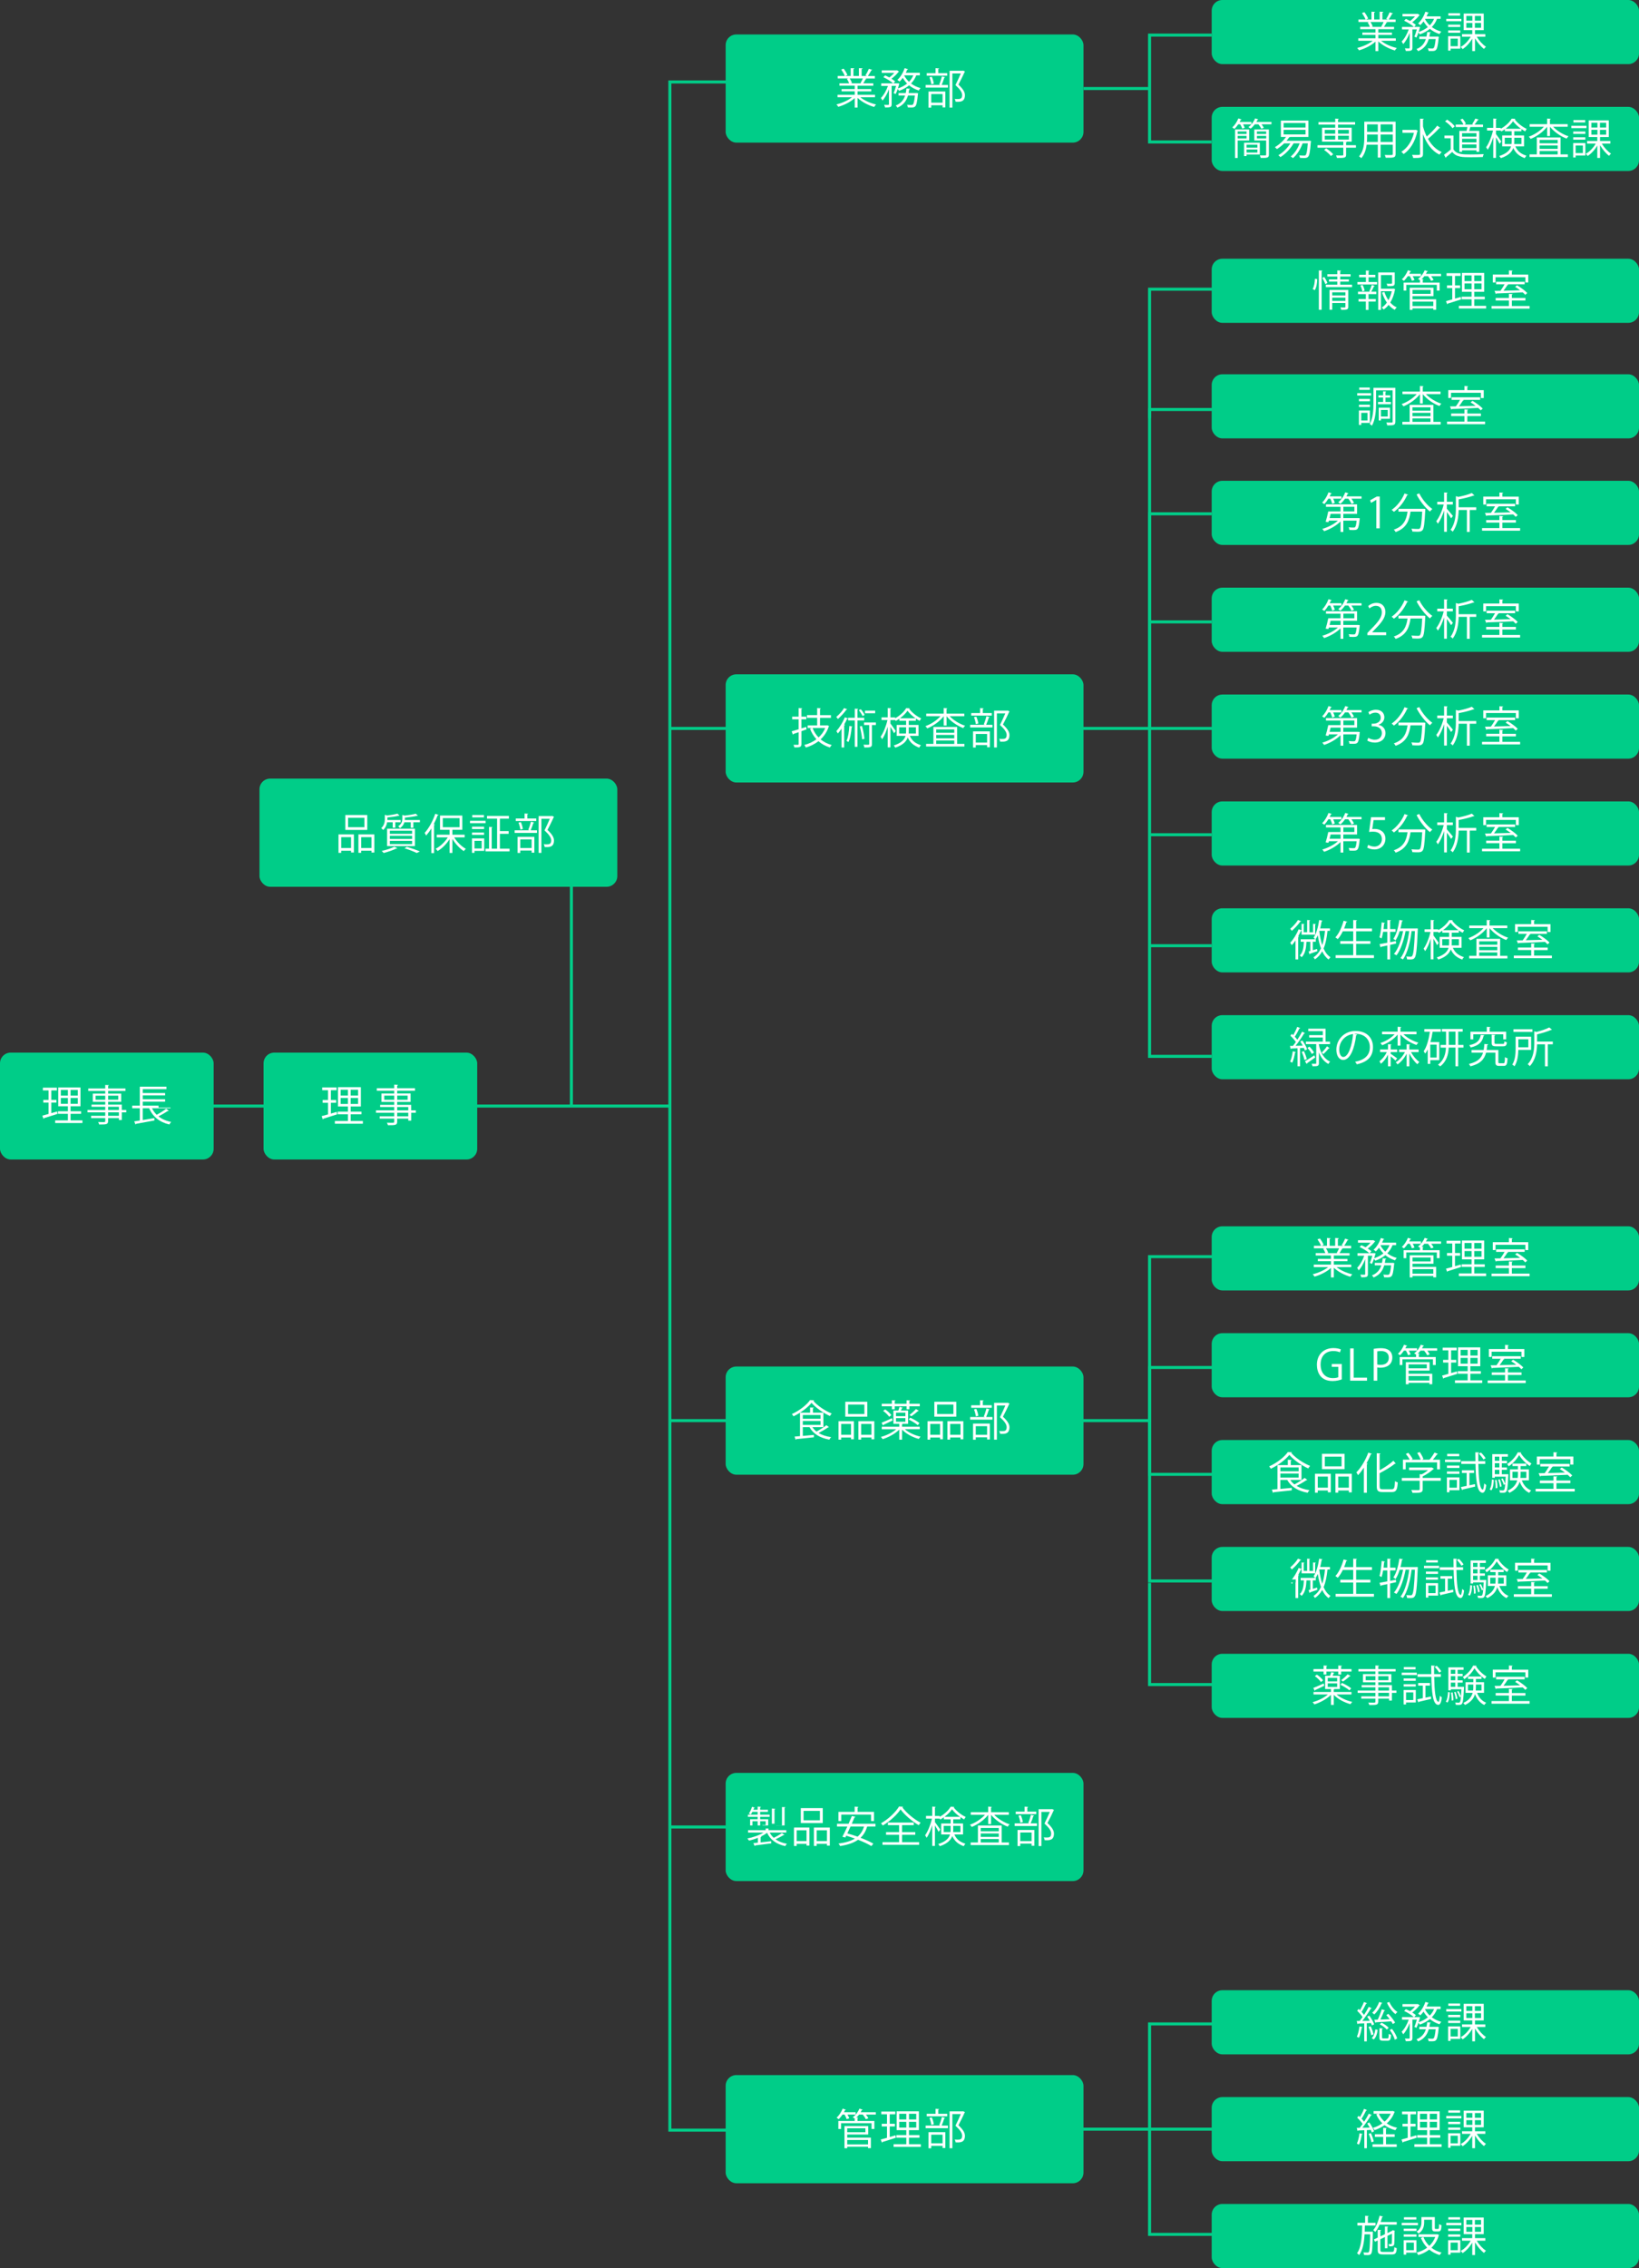 <?xml version="1.0" encoding="UTF-8"?>
<svg id="_レイヤー_2" data-name="レイヤー 2" xmlns="http://www.w3.org/2000/svg" viewBox="0 0 767.14 1061.15">
  <rect x="0" y="0" width="767.14" height="1061.15" fill="#333333" stroke="none"/>
  <defs>
    <style>
      .cls-1 {
        fill: none;
        stroke: #00cd88;
        stroke-miterlimit: 10;
        stroke-width: 1.42px;
      }

      .cls-2 {
        fill: #00cd88;
      }

      .cls-3 {
        fill: #fff;
      }
    </style>
  </defs>
  <g id="_レイヤー_1-2" data-name="レイヤー 1">
    <g>
      <rect class="cls-2" x="0" y="492.48" width="100" height="50" rx="5" ry="5"/>
      <g>
        <path class="cls-3" d="M24.02,515.87v4.92l2.7-.79c.02.12.04.24.16,1.15-2.3.73-4.74,1.53-6.27,1.98-.02.16-.14.26-.26.3l-.54-1.47c.81-.2,1.81-.48,2.92-.79v-5.3h-2.46v-1.25h2.46v-4.46h-2.66v-1.27h6.55v1.27h-2.6v4.46h2.4v1.25h-2.4ZM33.03,524.19h5.55v1.23h-12.75v-1.23h5.95v-3.07h-4.64v-1.21h4.64v-2.32h-4.52v-8.81h10.41v8.81h-4.64v2.32h4.92v1.21h-4.92v3.07ZM28.47,509.94v2.66h3.31v-2.66h-3.31ZM28.47,516.41h3.31v-2.7h-3.31v2.7ZM36.42,512.6v-2.66h-3.39v2.66h3.39ZM36.42,516.41v-2.7h-3.39v2.7h3.39Z"/>
        <path class="cls-3" d="M59.1,519.33v1.09h-2.1v3.59h-1.35v-.91h-5.04v1.35c0,.89-.26,1.25-.85,1.45-.62.2-1.67.2-3.35.2-.06-.32-.3-.83-.48-1.15.73.02,1.47.04,2,.04,1.21,0,1.33,0,1.33-.52v-1.37h-6.61v-1.05h6.61v-1.63h-8.31v-1.09h8.31v-1.51h-6.43v-1.01h6.43v-1.33h-5.83v-3.83h5.83v-1.25h-7.96v-1.13h7.96v-1.67l1.73.1c-.02.16-.12.26-.38.28v1.29h8.11v1.13h-8.11v1.25h6.11v3.83h-6.11v1.33h6.39v2.52h2.1ZM44.72,514.51h4.54v-1.88h-4.54v1.88ZM55.35,512.62h-4.74v1.88h4.74v-1.88ZM50.61,517.82v1.51h5.04v-1.51h-5.04ZM55.65,522.04v-1.63h-5.04v1.63h5.04Z"/>
        <path class="cls-3" d="M71.15,518.51c.56,1.15,1.29,2.16,2.18,3.05,1.51-.79,3.33-1.94,4.44-2.82l1.27.91c-.08.1-.26.12-.44.1-1.15.77-2.94,1.79-4.42,2.56,1.57,1.25,3.57,2.14,5.93,2.6-.28.28-.63.81-.83,1.19-4.62-1.07-7.79-3.65-9.48-7.6h-3v5.53c1.71-.28,3.59-.6,5.42-.91l.06,1.11c-3.15.6-6.53,1.21-8.61,1.57-.02.16-.14.26-.26.3l-.59-1.45c.75-.12,1.63-.24,2.62-.4v-5.75h-3.57v-1.23h3.57v-8.85h12.46v1.15h-11.09v1.81h10.47v1.11h-10.47v1.81h10.47v1.11h-10.47v1.86h13.01v1.23h-8.67Z"/>
      </g>
    </g>
    <g>
      <rect class="cls-2" x="121.45" y="364.28" width="167.48" height="50.61" rx="5" ry="5"/>
      <g>
        <path class="cls-3" d="M158.44,399.02v-8.63h7.2v8.45h-1.33v-.81h-4.6v.99h-1.27ZM164.31,391.68h-4.6v5.06h4.6v-5.06ZM171.91,381.31v6.98h-10.28v-6.98h10.28ZM170.56,387.02v-4.42h-7.64v4.42h7.64ZM167.76,390.39h7.44v8.47h-1.33v-.85h-4.82v.99h-1.29v-8.61ZM169.05,396.74h4.82v-5.06h-4.82v5.06Z"/>
        <path class="cls-3" d="M183.8,384.7h-2.6c-.2,1.21-.71,2.54-1.86,3.63-.18-.28-.62-.69-.91-.87,1.43-1.31,1.69-2.92,1.69-4.21v-2.02l1.09.32c1.77-.22,3.69-.54,4.8-.89l1.01.93c-.06.04-.12.06-.2.06-.06,0-.1,0-.16-.02-1.27.34-3.43.65-5.34.83v1.19h6.17v1.05h-2.46v2.56h-1.23v-2.56ZM186,396.84c-.08.1-.24.16-.44.12-1.59.79-4.01,1.63-5.97,2.12-.24-.26-.66-.73-.91-.97,1.94-.42,4.42-1.17,5.89-1.98l1.43.71ZM181.18,395.85v-8.13h13.03v8.13h-13.03ZM182.47,388.67v1.45h10.41v-1.45h-10.41ZM182.47,391.03v1.47h10.41v-1.47h-10.41ZM182.47,393.41v1.51h10.41v-1.51h-10.41ZM189.51,383.13c0,.16,0,.34-.02.52h7.04v1.05h-3.06v2.6h-1.21v-2.6h-2.98c-.28.97-.89,1.96-2.08,2.78-.16-.28-.54-.71-.83-.89,1.63-1.07,1.94-2.38,1.94-3.51v-1.79l1.17.3c1.88-.22,3.93-.54,5.12-.89l1.01.93c-.06.04-.12.06-.2.06-.06,0-.1,0-.16-.02-1.37.36-3.71.67-5.75.87v.6ZM195.06,399.08c-1.29-.65-3.47-1.49-5.71-2.2l1.09-.69c2.2.67,4.62,1.53,6.09,2.18l-1.47.71Z"/>
        <path class="cls-3" d="M201.87,387.62c-.75,1.25-1.59,2.36-2.42,3.31-.14-.32-.48-.93-.69-1.25,1.9-2.06,3.81-5.49,4.96-8.93l1.59.54c-.08.14-.22.2-.46.18-.52,1.39-1.13,2.78-1.82,4.11l.54.14c-.04.12-.14.22-.4.24v13.15h-1.29v-11.49ZM217.48,391.78h-4.88c1.31,2.18,3.45,4.28,5.44,5.36-.32.26-.73.73-.95,1.07-1.92-1.21-3.97-3.41-5.34-5.71v6.55h-1.33v-6.45c-1.43,2.3-3.57,4.42-5.59,5.57-.22-.34-.63-.81-.93-1.07,2.1-1.03,4.32-3.13,5.69-5.32h-5.16v-1.25h5.99v-2.3h-4.46v-6.67h10.43v6.67h-4.64v2.3h5.73v1.25ZM207.25,382.78v4.24h7.84v-4.24h-7.84Z"/>
        <path class="cls-3" d="M227.27,384.01v1.13h-7.28v-1.13h7.28ZM226.64,392.26v5.83h-4.56v.93h-1.17v-6.76h5.73ZM226.58,386.78v1.09h-5.65v-1.09h5.65ZM220.92,390.61v-1.09h5.65v1.09h-5.65ZM226.52,381.33v1.09h-5.47v-1.09h5.47ZM225.45,393.39h-3.37v3.57h3.37v-3.57ZM233.98,397.06h4.52v1.27h-11.25v-1.27h1.65v-10.2l1.63.12c-.02.14-.12.24-.38.26v9.82h2.52v-14.04h-4.72v-1.27h10.24v1.27h-4.21v5.83h4.09v1.27h-4.09v6.94Z"/>
        <path class="cls-3" d="M247.25,388.25c.46-1.03.99-2.7,1.27-3.83l1.53.44c-.04.12-.18.18-.42.2-.3.97-.79,2.4-1.25,3.39h2.96v1.23h-10.45v-1.23h6.98l-.62-.2ZM251,382.94v1.19h-9.6v-1.19h4.13v-2.32l1.69.1c-.02.14-.14.24-.4.28v1.94h4.19ZM242.25,399.06v-7.54h7.86v7.42h-1.29v-1.01h-5.3v1.13h-1.27ZM243.78,384.62c.46,1.01.83,2.36.95,3.23l-1.17.28c-.1-.87-.46-2.24-.87-3.27l1.09-.24ZM248.82,392.71h-5.3v4.03h5.3v-4.03ZM258.46,381.74l.87.44c-.02.1-.1.16-.18.2-.75,1.69-1.8,3.83-2.9,5.91,2.14,2,3.04,3.49,3.04,4.92,0,3.11-2.16,3.11-3.45,3.11-.3,0-.61,0-.91-.02-.02-.36-.2-.93-.46-1.31.44.04.85.06,1.23.06,1.33,0,2.28-.06,2.28-1.88,0-1.29-.97-2.68-3.13-4.66.97-1.96,1.82-3.83,2.5-5.44h-3.95v15.97h-1.29v-17.24h6.09l.26-.06Z"/>
      </g>
    </g>
    <g>
      <rect class="cls-2" x="339.65" y="970.85" width="167.48" height="50.61" rx="5" ry="5"/>
      <g>
        <path class="cls-3" d="M396.27,991.44c-.16-.58-.56-1.43-.97-2.12h-.95c-.55.83-1.19,1.61-1.8,2.18-.24-.22-.69-.54-.99-.71,1.11-.95,2.2-2.62,2.86-4.25l1.53.52c-.06.1-.2.18-.42.16-.14.32-.32.65-.5.99h5.47v1.11h-3.85c.36.61.69,1.29.85,1.77l-1.23.36ZM409.92,988.21v1.11h-4.62c.48.6.91,1.25,1.13,1.75l-1.19.42c-.26-.6-.83-1.47-1.41-2.16h-1.73c-.4.52-.81.99-1.25,1.41l.89.06c-.02.14-.12.22-.38.26v1.25h7.89v3.75h-1.31v-2.68h-14.28v2.68h-1.27v-3.75h7.66v-1.15c-.28-.18-.65-.4-.91-.54,1.25-.91,2.46-2.44,3.11-4.07l1.55.48c-.04.12-.18.18-.42.18-.16.34-.34.67-.54,1.01h7.06ZM396.55,998.64v1.49h11.07v4.9h-1.33v-.65h-9.74v.69h-1.29v-10.37h11.11v3.95h-9.82ZM405.06,995.75h-8.51v1.84h8.51v-1.84ZM406.29,1001.2h-9.74v2.1h9.74v-2.1Z"/>
        <path class="cls-3" d="M416.45,994.89v4.92l2.7-.79c.02.12.04.24.16,1.15-2.3.73-4.74,1.53-6.27,1.98-.02.16-.14.26-.26.3l-.54-1.47c.81-.2,1.81-.48,2.92-.79v-5.3h-2.46v-1.25h2.46v-4.46h-2.66v-1.27h6.55v1.27h-2.6v4.46h2.4v1.25h-2.4ZM425.45,1003.21h5.55v1.23h-12.75v-1.23h5.95v-3.07h-4.64v-1.21h4.64v-2.32h-4.52v-8.81h10.41v8.81h-4.64v2.32h4.92v1.21h-4.92v3.07ZM420.89,988.96v2.66h3.31v-2.66h-3.31ZM420.89,995.43h3.31v-2.7h-3.31v2.7ZM428.85,991.62v-2.66h-3.39v2.66h3.39ZM428.85,995.43v-2.7h-3.39v2.7h3.39Z"/>
        <path class="cls-3" d="M439.6,994.28c.46-1.03.99-2.7,1.27-3.83l1.53.44c-.04.12-.18.18-.42.2-.3.97-.79,2.4-1.25,3.39h2.96v1.23h-10.45v-1.23h6.98l-.62-.2ZM443.35,988.96v1.19h-9.6v-1.19h4.13v-2.32l1.69.1c-.02.14-.14.24-.4.28v1.94h4.19ZM434.6,1005.09v-7.54h7.86v7.42h-1.29v-1.01h-5.3v1.13h-1.27ZM436.13,990.65c.46,1.01.83,2.36.95,3.23l-1.17.28c-.1-.87-.46-2.24-.87-3.27l1.09-.24ZM441.17,998.74h-5.3v4.03h5.3v-4.03ZM450.81,987.77l.87.44c-.02.1-.1.16-.18.2-.75,1.69-1.8,3.83-2.9,5.91,2.14,2,3.04,3.49,3.04,4.92,0,3.11-2.16,3.11-3.45,3.11-.3,0-.61,0-.91-.02-.02-.36-.2-.93-.46-1.31.44.04.85.06,1.23.06,1.33,0,2.28-.06,2.28-1.88,0-1.29-.97-2.68-3.13-4.66.97-1.96,1.82-3.83,2.5-5.44h-3.95v15.97h-1.29v-17.24h6.09l.26-.06Z"/>
      </g>
    </g>
    <g>
      <rect class="cls-2" x="567.14" y="931.15" width="200" height="30" rx="5" ry="5"/>
      <g>
        <path class="cls-3" d="M640.94,943.05c.91,1.27,1.88,2.96,2.24,4.05l-1.05.52c-.1-.34-.26-.71-.44-1.13-.67.04-1.33.08-1.96.1v8.49h-1.19v-8.43c-1.09.04-2.08.08-2.86.12-.04.16-.16.22-.3.26l-.36-1.49h1.37c.44-.54.89-1.17,1.37-1.83-.59-.93-1.63-2.08-2.54-2.96l.71-.85.63.6c.67-1.15,1.43-2.72,1.86-3.85l1.43.58c-.06.12-.2.18-.42.18-.54,1.13-1.41,2.76-2.14,3.87.44.48.85.97,1.15,1.41.85-1.29,1.65-2.66,2.22-3.77l1.41.65c-.08.1-.22.16-.44.16-1.01,1.71-2.62,4.07-4.01,5.79l3.51-.06c-.36-.67-.79-1.37-1.21-1.96l.99-.44ZM637.77,948.43c-.04.14-.16.22-.4.22-.26,1.67-.71,3.57-1.31,4.74-.26-.16-.69-.36-.99-.5.58-1.11.99-3.02,1.25-4.82l1.45.36ZM641.81,952.21c-.18-1.05-.71-2.66-1.27-3.87l1.01-.34c.59,1.21,1.13,2.78,1.33,3.83l-1.07.38ZM644.81,949.67c-.18,1.73-.73,3.51-1.82,4.52l-.95-.63c.95-.85,1.51-2.46,1.69-4.09l1.09.2ZM647.07,937.1c-.06.16-.24.2-.42.18-.75,1.96-2.06,3.97-3.43,5.2-.24-.24-.67-.61-.97-.79,1.33-1.13,2.56-3.05,3.27-5.04l1.55.46ZM644.85,944.91c.67-1.35,1.45-3.39,1.88-4.84l1.59.5c-.06.14-.22.2-.44.2-.44,1.19-1.15,2.84-1.79,4.09,1.35-.04,2.86-.1,4.36-.16-.5-.67-1.05-1.35-1.59-1.92l.97-.58c1.21,1.25,2.56,2.98,3.15,4.09l-1.05.69c-.18-.38-.46-.81-.77-1.27-2.66.18-5.36.34-7.14.44-.02.16-.14.24-.28.26l-.5-1.45,1.59-.04ZM646.89,953.15c0,.46.1.54.65.54h1.84c.48,0,.58-.28.63-2.14.26.2.73.38,1.07.46-.12,2.2-.46,2.76-1.57,2.76h-2.14c-1.39,0-1.73-.34-1.73-1.59v-4.25l1.61.1c-.02.14-.12.24-.38.28v3.85ZM649.1,949.56c-.66-.81-2.04-1.86-3.29-2.46l.83-.75c1.27.58,2.66,1.59,3.33,2.38l-.87.83ZM650.28,936.64c.79,1.84,2.3,3.75,3.79,4.7-.32.24-.71.67-.93.99-1.51-1.13-3.09-3.27-3.95-5.3l1.09-.4ZM652.84,954.32c-.3-1.27-1.29-3.17-2.36-4.58l1.03-.52c1.09,1.39,2.12,3.23,2.44,4.5l-1.11.59Z"/>
        <path class="cls-3" d="M674.27,939.97h-1.67c-.56,1.49-1.39,2.76-2.44,3.83,1.29.97,2.8,1.71,4.44,2.14-.28.26-.63.77-.83,1.13-1.69-.52-3.21-1.35-4.52-2.42-1.33,1.11-2.92,1.96-4.7,2.58-.14-.24-.4-.6-.62-.87-.3.89-.63,1.73-.99,2.38l-.95-.48c.42-.85.83-2.16,1.17-3.35h-2.08v8.57c0,1.45-.65,1.53-3.09,1.53-.06-.34-.24-.89-.44-1.25.52.02,1.01.04,1.39.04.79,0,.87,0,.87-.32v-6.94c-.79,2.04-1.9,4.07-3.05,5.24-.14-.36-.48-.89-.71-1.21,1.27-1.23,2.56-3.51,3.31-5.65h-3.15v-1.19h5.55c-.99-.93-2.94-2.14-4.56-2.88l.83-.85c.63.28,1.31.61,1.96.97.83-.6,1.67-1.39,2.3-2.14h-5.85v-1.17h6.88l.24-.06.99.61c-.04.08-.18.16-.28.18-.77,1.05-2.04,2.28-3.27,3.17.69.44,1.29.87,1.73,1.27l-.81.89h2.02l.71.04c0,.26-.5,1.86-.63,2.34,1.63-.54,3.09-1.29,4.3-2.28-.77-.79-1.47-1.69-2.02-2.66-.48.65-.99,1.25-1.51,1.75-.26-.24-.73-.6-1.05-.79,1.41-1.23,2.7-3.33,3.41-5.49l1.63.48c-.04.14-.2.22-.42.2-.18.5-.4.99-.65,1.49h6.57v1.19ZM672.69,948.23l.77.16c0,.12-.02.28-.08.4-.36,3.71-.71,5.18-1.27,5.73-.44.44-.87.52-2.04.52-.42,0-.91,0-1.41-.04-.04-.38-.16-.91-.38-1.25.89.08,1.73.1,2.04.1.34,0,.52-.04.69-.2.38-.38.67-1.51.95-4.23h-3.23c-.67,2.32-1.98,4.44-4.96,5.69-.14-.3-.52-.75-.79-.99,2.52-.99,3.75-2.72,4.4-4.7h-3.08v-1.15h3.37c.16-.69.26-1.43.34-2.14l1.71.16c-.04.16-.18.24-.42.28-.08.58-.16,1.13-.28,1.71h3.35l.3-.04ZM667.07,939.97l-.08.14c.56,1.07,1.31,2.04,2.22,2.9.83-.87,1.53-1.86,2-3.04h-4.15Z"/>
        <path class="cls-3" d="M684,939.99v1.11h-7.08v-1.11h7.08ZM683.5,948.09v5.83h-4.56v.93h-1.15v-6.76h5.71ZM683.48,942.69v1.09h-5.67v-1.09h5.67ZM677.81,946.48v-1.09h5.67v1.09h-5.67ZM683.4,937.36v1.09h-5.5v-1.09h5.5ZM682.33,949.22h-3.39v3.57h3.39v-3.57ZM695.23,948.35h-4.03c1.09,1.84,2.82,3.73,4.32,4.68-.28.24-.71.69-.93,1.03-1.45-1.09-3.09-3.03-4.21-4.96v5.95h-1.29v-5.81c-1.17,2.02-2.86,3.87-4.52,4.9-.2-.32-.61-.77-.89-1.03,1.77-.91,3.57-2.82,4.68-4.76h-4.05v-1.21h4.78v-1.86h-4.01v-7.78h9.38v7.78h-4.09v1.86h4.84v1.21ZM686.32,938.61v2.22h2.82v-2.22h-2.82ZM686.32,941.92v2.24h2.82v-2.24h-2.82ZM693.22,940.83v-2.22h-2.9v2.22h2.9ZM693.22,944.16v-2.24h-2.9v2.24h2.9Z"/>
      </g>
    </g>
    <g>
      <rect class="cls-2" x="567.14" y="981.15" width="200" height="30" rx="5" ry="5"/>
      <g>
        <path class="cls-3" d="M640.94,993.05c.91,1.27,1.87,3,2.2,4.11l-1.07.52c-.1-.36-.26-.75-.46-1.19-.62.04-1.25.06-1.84.1v8.49h-1.19v-8.43c-1.11.06-2.1.1-2.9.12-.02.16-.14.22-.28.26l-.36-1.49h1.39c.44-.54.89-1.15,1.37-1.83-.62-.91-1.65-2.08-2.56-2.94l.69-.85c.2.18.42.38.63.59.67-1.15,1.45-2.74,1.88-3.87l1.41.59c-.06.12-.2.18-.42.18-.52,1.11-1.39,2.74-2.14,3.85.46.48.87.97,1.19,1.41.85-1.29,1.65-2.64,2.22-3.77l1.39.65c-.06.1-.22.18-.44.18-1.01,1.69-2.6,4.05-3.99,5.77l3.43-.06c-.36-.67-.75-1.37-1.17-1.96l.99-.44ZM637.81,998.44c-.06.12-.18.2-.4.2-.28,1.69-.73,3.59-1.33,4.76-.28-.18-.71-.38-.99-.52.58-1.11.99-3.02,1.25-4.82l1.47.38ZM641.91,1002.29c-.18-1.07-.73-2.72-1.31-3.95l1.03-.34c.6,1.25,1.17,2.86,1.37,3.91l-1.09.38ZM648.72,999.77v3.47h5.02v1.23h-11.33v-1.23h5v-3.47h-3.89v-1.23h3.89v-3l1.71.1c-.02.14-.12.24-.4.28v2.62h4.07v1.23h-4.07ZM651.93,987.63l.93.44c-.04.08-.12.16-.2.2-.77,2.12-2.02,3.83-3.59,5.18,1.37.95,3.02,1.65,4.86,2.04-.28.28-.65.79-.83,1.15-1.94-.5-3.63-1.29-5.06-2.36-1.41.99-3,1.77-4.66,2.34-.16-.34-.52-.81-.77-1.07,1.57-.48,3.09-1.19,4.42-2.12-1.23-1.17-2.2-2.58-2.88-4.23l.89-.28h-2.12v-1.23h8.77l.24-.06ZM645.35,988.92c.61,1.43,1.53,2.68,2.7,3.71,1.21-1.01,2.2-2.26,2.88-3.71h-5.57Z"/>
        <path class="cls-3" d="M660.19,994.89v4.92l2.7-.79c.02.12.04.24.16,1.15-2.3.73-4.74,1.53-6.27,1.98-.02.16-.14.26-.26.3l-.54-1.47c.81-.2,1.81-.48,2.92-.79v-5.3h-2.46v-1.25h2.46v-4.46h-2.66v-1.27h6.55v1.27h-2.6v4.46h2.4v1.25h-2.4ZM669.2,1003.21h5.55v1.23h-12.75v-1.23h5.95v-3.07h-4.64v-1.21h4.64v-2.32h-4.52v-8.81h10.41v8.81h-4.64v2.32h4.92v1.21h-4.92v3.07ZM664.63,988.96v2.66h3.31v-2.66h-3.31ZM664.63,995.43h3.31v-2.7h-3.31v2.7ZM672.59,991.62v-2.66h-3.39v2.66h3.39ZM672.59,995.43v-2.7h-3.39v2.7h3.39Z"/>
        <path class="cls-3" d="M684,989.99v1.11h-7.08v-1.11h7.08ZM683.5,998.09v5.83h-4.56v.93h-1.15v-6.76h5.71ZM683.48,992.69v1.09h-5.67v-1.09h5.67ZM677.81,996.48v-1.09h5.67v1.09h-5.67ZM683.4,987.36v1.09h-5.5v-1.09h5.5ZM682.33,999.22h-3.39v3.57h3.39v-3.57ZM695.23,998.35h-4.03c1.09,1.84,2.82,3.73,4.32,4.68-.28.24-.71.69-.93,1.03-1.45-1.09-3.09-3.03-4.21-4.96v5.95h-1.29v-5.81c-1.17,2.02-2.86,3.87-4.52,4.9-.2-.32-.61-.77-.89-1.03,1.77-.91,3.57-2.82,4.68-4.76h-4.05v-1.21h4.78v-1.86h-4.01v-7.78h9.38v7.78h-4.09v1.86h4.84v1.21ZM686.32,988.61v2.22h2.82v-2.22h-2.82ZM686.32,991.92v2.24h2.82v-2.24h-2.82ZM693.22,990.83v-2.22h-2.9v2.22h2.9ZM693.22,994.16v-2.24h-2.9v2.24h2.9Z"/>
      </g>
    </g>
    <g>
      <rect class="cls-2" x="567.14" y="1031.15" width="200" height="30" rx="5" ry="5"/>
      <g>
        <path class="cls-3" d="M641.91,1044.1l.67.04c0,.12,0,.28-.02.46-.14,6.9-.26,9.14-.79,9.84-.46.62-1.05.63-1.82.63-.44,0-.95-.02-1.49-.04-.02-.38-.14-.89-.34-1.21.89.06,1.71.06,2.06.06.22,0,.36-.06.5-.26.36-.46.52-2.5.63-8.27h-2.62c-.22,3.79-.81,7.4-2.54,9.72-.24-.3-.65-.67-.99-.87,2.08-2.82,2.34-7.95,2.42-12.97h-2.24v-1.27h3.61v-3.27l1.69.1c-.02.14-.14.24-.4.28v2.9h3.59v1.27h-5c-.02.95-.04,1.92-.08,2.88h3.15ZM653.72,1040.83h-8.01c-.58,1.33-1.25,2.52-2.02,3.41-.2-.24-.65-.65-.93-.87,1.31-1.51,2.36-4.11,2.98-6.74l1.61.42c-.04.14-.18.2-.42.2-.2.79-.44,1.57-.71,2.34h7.52v1.25ZM646.08,1052.67c0,.75.18.91,1.31.91h4.09c.89,0,1.05-.36,1.15-2.22.3.2.77.4,1.13.48-.16,2.28-.56,2.92-2.2,2.92h-4.21c-1.96,0-2.5-.42-2.5-2.08v-4.48l-1.29.62-.5-1.09,1.79-.85v-3.63l1.61.1c-.02.14-.12.24-.38.26v2.7l2.14-1.01v-3.65l1.57.1c-.02.14-.12.24-.38.26v2.74l2.08-.99c.2-.18.22-.2.42-.36.22.06.44.14.99.36-.02.06-.1.16-.18.2-.02,2.78-.06,5.34-.14,5.89-.14,1.07-.89,1.13-2.4,1.13-.06-.34-.16-.79-.3-1.05.38.02.93.02,1.09.02.28,0,.4-.08.46-.4.06-.3.1-2.14.1-4.48l-2.12.99v5.81h-1.19v-5.24l-2.14,1.01v5.06Z"/>
        <path class="cls-3" d="M663.66,1039.99v1.11h-7.58v-1.11h7.58ZM662.97,1048.09v5.83h-4.78v.93h-1.19v-6.76h5.97ZM657.02,1043.78v-1.09h5.97v1.09h-5.97ZM657.02,1046.48v-1.09h5.97v1.09h-5.97ZM662.93,1037.36v1.09h-5.79v-1.09h5.79ZM661.78,1049.22h-3.59v3.57h3.59v-3.57ZM666.58,1038.51v1.23c0,1.71-.44,3.83-2.58,5.24-.2-.26-.69-.71-.97-.89,1.96-1.27,2.28-2.96,2.28-4.36v-2.44h6.25v5.02c0,.44.06.52.42.52h1.11c.38,0,.44-.26.48-2.24.26.22.79.42,1.13.5-.1,2.34-.44,2.92-1.47,2.92h-1.43c-1.17,0-1.51-.36-1.51-1.67v-3.81h-3.71ZM672.69,1045.31l.87.36c-.02.1-.1.16-.16.22-.67,2.36-1.88,4.26-3.43,5.73,1.35,1.05,2.94,1.83,4.76,2.28-.3.28-.67.81-.87,1.15-1.88-.56-3.51-1.41-4.9-2.56-1.53,1.19-3.29,2.04-5.16,2.58-.14-.34-.46-.89-.73-1.17,1.76-.46,3.45-1.21,4.92-2.3-1.25-1.29-2.24-2.82-2.94-4.6l1.19-.38c.61,1.59,1.55,2.98,2.74,4.15,1.19-1.13,2.16-2.52,2.8-4.19h-7.84v-1.23h8.51l.24-.04Z"/>
        <path class="cls-3" d="M684,1039.99v1.11h-7.08v-1.11h7.08ZM683.5,1048.09v5.83h-4.56v.93h-1.15v-6.76h5.71ZM683.48,1042.69v1.09h-5.67v-1.09h5.67ZM677.81,1046.48v-1.09h5.67v1.09h-5.67ZM683.4,1037.36v1.09h-5.5v-1.09h5.5ZM682.33,1049.22h-3.39v3.57h3.39v-3.57ZM695.23,1048.35h-4.03c1.09,1.84,2.82,3.73,4.32,4.68-.28.24-.71.69-.93,1.03-1.45-1.09-3.09-3.03-4.21-4.96v5.95h-1.29v-5.81c-1.17,2.02-2.86,3.87-4.52,4.9-.2-.32-.61-.77-.89-1.03,1.77-.91,3.57-2.82,4.68-4.76h-4.05v-1.21h4.78v-1.86h-4.01v-7.78h9.38v7.78h-4.09v1.86h4.84v1.21ZM686.32,1038.61v2.22h2.82v-2.22h-2.82ZM686.32,1041.92v2.24h2.82v-2.24h-2.82ZM693.22,1040.83v-2.22h-2.9v2.22h2.9ZM693.22,1044.16v-2.24h-2.9v2.24h2.9Z"/>
      </g>
    </g>
    <g>
      <rect class="cls-2" x="567.14" y="224.95" width="200" height="30" rx="5" ry="5"/>
      <g>
        <path class="cls-3" d="M623.55,235.71c-.14-.63-.52-1.61-.89-2.4h-.91c-.58.97-1.25,1.86-1.9,2.54-.26-.22-.71-.54-1.03-.69,1.17-1.11,2.32-2.98,3-4.82l1.51.5c-.04.14-.22.2-.42.18-.16.4-.36.81-.56,1.21h5.5v1.09h-3.85c.34.67.62,1.43.75,1.94l-1.19.46ZM635.39,242.4l.3-.02.77.12c0,.14-.04.28-.06.42-.52,5-.91,5.08-3.21,5.08-.46,0-.99,0-1.57-.04-.02-.4-.16-.89-.38-1.25.99.12,1.94.12,2.28.12.36,0,.55-.02.71-.18.32-.28.54-1.11.75-3.07h-6.23v5.3h-1.31v-4.9c-1.98,1.98-5,3.67-7.68,4.54-.2-.32-.58-.81-.85-1.07,2.56-.71,5.46-2.18,7.32-3.87h-4.23l-.22.73-1.31-.2c.42-1.27.91-3.27,1.23-4.84h5.73v-2.16h-6.8v-1.15h14.56v4.46h-6.45v1.98h6.62ZM627.46,240.42h-4.66c-.14.65-.32,1.35-.48,1.98h5.14v-1.98ZM631.21,230.81c-.04.14-.2.18-.4.18-.18.42-.38.83-.6,1.23h7.06v1.09h-4.74c.52.67.97,1.43,1.21,1.98l-1.17.48c-.26-.67-.85-1.67-1.49-2.46h-1.55c-.63.95-1.39,1.81-2.16,2.42-.24-.22-.69-.56-1.01-.73,1.35-1.03,2.6-2.8,3.29-4.66l1.55.48ZM628.77,237.1v2.16h5.14v-2.16h-5.14Z"/>
        <path class="cls-3" d="M644.19,247.18v-13.31h-.04l-2.44,1.41-.4-1.23,3.07-1.73h1.41v14.86h-1.61Z"/>
        <path class="cls-3" d="M659.11,231.45c-.08.14-.22.2-.48.18-1.39,3.13-3.69,6.07-6.21,7.85-.24-.26-.71-.71-1.05-.95,2.46-1.67,4.74-4.54,6.03-7.66l1.71.58ZM666.05,238.07l.32-.02.75.08c0,.14-.02.32-.02.48-.32,6.41-.61,8.71-1.31,9.46-.56.63-1.15.69-2.36.69-.67,0-1.53-.02-2.38-.08-.02-.4-.2-.95-.44-1.33,1.35.12,2.64.14,3.11.14.42,0,.66-.04.85-.26.52-.52.83-2.58,1.09-7.86h-5.46c-.54,3.81-1.65,7.66-6.96,9.56-.18-.34-.54-.85-.85-1.13,4.8-1.61,5.93-4.94,6.41-8.43h-4.26v-1.31h11.5ZM664.3,230.83c1.31,2.74,3.91,5.81,6.11,7.32-.36.28-.85.81-1.11,1.19-2.22-1.77-4.78-5.02-6.27-7.99l1.27-.52Z"/>
        <path class="cls-3" d="M677.2,238.01c.67.73,2.44,2.86,2.84,3.39l-.85,1.09c-.38-.65-1.25-1.94-1.98-2.94v9.26h-1.29v-9.98c-.77,2.42-1.84,4.78-2.94,6.21-.16-.38-.5-.89-.73-1.21,1.39-1.73,2.8-4.96,3.47-7.8h-3v-1.27h3.19v-4.36l1.67.12c-.02.14-.12.22-.38.26v3.99h2.8v1.27h-2.8v1.96ZM690.95,237.34v1.27h-3.05v10.26h-1.31v-10.26h-3.85c-.08,3.11-.56,7.16-2.8,10.18-.18-.3-.67-.71-1.01-.89,2.26-3.02,2.5-7.08,2.5-10.14v-5.63l1.15.34c2.32-.46,4.82-1.13,6.29-1.81l1.25,1.11c-.08.08-.12.08-.4.08-1.69.65-4.46,1.33-6.98,1.79v3.71h8.21Z"/>
        <path class="cls-3" d="M703.18,247.08h8.31v1.21h-17.81v-1.21h8.13v-2.58h-6.21v-1.19h6.21v-1.94l1.77.12c-.02.14-.14.24-.4.26v1.57h6.35v1.19h-6.35v2.58ZM695.54,233.59v2.46h-1.29v-3.69h7.56v-1.94l1.77.12c-.02.14-.14.24-.4.26v1.57h7.68v3.69h-1.35v-2.46h-13.96ZM709.44,241.82c-.3-.36-.71-.73-1.19-1.15-4.46.24-9.2.42-12.3.52-.04.16-.14.26-.28.28l-.63-1.49c.81,0,1.75-.02,2.78-.04.65-.89,1.41-2.06,1.94-3.04h-3.95v-1.19h13.35v1.19h-7.99l.38.14c-.04.1-.2.16-.4.16-.5.79-1.21,1.82-1.88,2.7,2.38-.06,5.12-.12,7.78-.2-.75-.59-1.59-1.15-2.34-1.61l.87-.73c1.73,1.01,3.79,2.52,4.8,3.63l-.93.83Z"/>
      </g>
    </g>
    <g>
      <rect class="cls-2" x="567.14" y="274.95" width="200" height="30" rx="5" ry="5"/>
      <g>
        <path class="cls-3" d="M623.55,285.71c-.14-.63-.52-1.61-.89-2.4h-.91c-.58.97-1.25,1.86-1.9,2.54-.26-.22-.71-.54-1.03-.69,1.17-1.11,2.32-2.98,3-4.82l1.51.5c-.04.14-.22.2-.42.18-.16.4-.36.81-.56,1.21h5.5v1.09h-3.85c.34.67.62,1.43.75,1.94l-1.19.46ZM635.39,292.4l.3-.02.77.12c0,.14-.04.28-.06.42-.52,5-.91,5.08-3.21,5.08-.46,0-.99,0-1.57-.04-.02-.4-.16-.89-.38-1.25.99.12,1.94.12,2.28.12.36,0,.55-.02.71-.18.32-.28.54-1.11.75-3.07h-6.23v5.3h-1.31v-4.9c-1.98,1.98-5,3.67-7.68,4.54-.2-.32-.58-.81-.85-1.07,2.56-.71,5.46-2.18,7.32-3.87h-4.23l-.22.73-1.31-.2c.42-1.27.91-3.27,1.23-4.84h5.73v-2.16h-6.8v-1.15h14.56v4.46h-6.45v1.98h6.62ZM627.46,290.42h-4.66c-.14.65-.32,1.35-.48,1.98h5.14v-1.98ZM631.21,280.81c-.04.14-.2.18-.4.18-.18.42-.38.83-.6,1.23h7.06v1.09h-4.74c.52.67.97,1.43,1.21,1.98l-1.17.48c-.26-.67-.85-1.67-1.49-2.46h-1.55c-.63.95-1.39,1.81-2.16,2.42-.24-.22-.69-.56-1.01-.73,1.35-1.03,2.6-2.8,3.29-4.66l1.55.48ZM628.77,287.1v2.16h5.14v-2.16h-5.14Z"/>
        <path class="cls-3" d="M648.79,297.18h-8.79v-1.01l1.45-1.53c3.53-3.57,5.32-5.73,5.32-8.15,0-1.59-.69-3.05-2.84-3.05-1.19,0-2.26.65-2.98,1.23l-.55-1.15c.91-.81,2.26-1.45,3.85-1.45,3,0,4.19,2.18,4.19,4.23,0,2.8-1.96,5.18-5.04,8.27l-1.17,1.23v.04h6.57v1.35Z"/>
        <path class="cls-3" d="M659.11,281.45c-.08.14-.22.2-.48.18-1.39,3.13-3.69,6.07-6.21,7.85-.24-.26-.71-.71-1.05-.95,2.46-1.67,4.74-4.54,6.03-7.66l1.71.58ZM666.05,288.07l.32-.02.75.08c0,.14-.02.32-.02.48-.32,6.41-.61,8.71-1.31,9.46-.56.63-1.15.69-2.36.69-.67,0-1.53-.02-2.38-.08-.02-.4-.2-.95-.44-1.33,1.35.12,2.64.14,3.11.14.42,0,.66-.04.85-.26.52-.52.83-2.58,1.09-7.86h-5.46c-.54,3.81-1.65,7.66-6.96,9.56-.18-.34-.54-.85-.85-1.13,4.8-1.61,5.93-4.94,6.41-8.43h-4.26v-1.31h11.5ZM664.3,280.83c1.31,2.74,3.91,5.81,6.11,7.32-.36.28-.85.81-1.11,1.19-2.22-1.77-4.78-5.02-6.27-7.99l1.27-.52Z"/>
        <path class="cls-3" d="M677.2,288.01c.67.73,2.44,2.86,2.84,3.39l-.85,1.09c-.38-.65-1.25-1.94-1.98-2.94v9.26h-1.29v-9.98c-.77,2.42-1.84,4.78-2.94,6.21-.16-.38-.5-.89-.73-1.21,1.39-1.73,2.8-4.96,3.47-7.8h-3v-1.27h3.19v-4.36l1.67.12c-.02.14-.12.22-.38.26v3.99h2.8v1.27h-2.8v1.96ZM690.95,287.34v1.27h-3.05v10.26h-1.31v-10.26h-3.85c-.08,3.11-.56,7.16-2.8,10.18-.18-.3-.67-.71-1.01-.89,2.26-3.02,2.5-7.08,2.5-10.14v-5.63l1.15.34c2.32-.46,4.82-1.13,6.29-1.81l1.25,1.11c-.08.08-.12.08-.4.08-1.69.65-4.46,1.33-6.98,1.79v3.71h8.21Z"/>
        <path class="cls-3" d="M703.18,297.08h8.31v1.21h-17.81v-1.21h8.13v-2.58h-6.21v-1.19h6.21v-1.94l1.77.12c-.02.14-.14.24-.4.26v1.57h6.35v1.19h-6.35v2.58ZM695.54,283.59v2.46h-1.29v-3.69h7.56v-1.94l1.77.12c-.02.14-.14.24-.4.26v1.57h7.68v3.69h-1.35v-2.46h-13.96ZM709.44,291.82c-.3-.36-.71-.73-1.19-1.15-4.46.24-9.2.42-12.3.52-.04.16-.14.26-.28.28l-.63-1.49c.81,0,1.75-.02,2.78-.04.65-.89,1.41-2.06,1.94-3.04h-3.95v-1.19h13.35v1.19h-7.99l.38.14c-.04.1-.2.16-.4.16-.5.79-1.21,1.82-1.88,2.7,2.38-.06,5.12-.12,7.78-.2-.75-.59-1.59-1.15-2.34-1.61l.87-.73c1.73,1.01,3.79,2.52,4.8,3.63l-.93.83Z"/>
      </g>
    </g>
    <g>
      <rect class="cls-2" x="567.14" y="324.95" width="200" height="30" rx="5" ry="5"/>
      <g>
        <path class="cls-3" d="M623.55,335.71c-.14-.63-.52-1.61-.89-2.4h-.91c-.58.97-1.25,1.86-1.9,2.54-.26-.22-.71-.54-1.03-.69,1.17-1.11,2.32-2.98,3-4.82l1.51.5c-.04.14-.22.2-.42.18-.16.4-.36.81-.56,1.21h5.5v1.09h-3.85c.34.67.62,1.43.75,1.94l-1.19.46ZM635.39,342.4l.3-.02.77.12c0,.14-.04.28-.06.42-.52,5-.91,5.08-3.21,5.08-.46,0-.99,0-1.57-.04-.02-.4-.16-.89-.38-1.25.99.12,1.94.12,2.28.12.36,0,.55-.02.71-.18.32-.28.54-1.11.75-3.07h-6.23v5.3h-1.31v-4.9c-1.98,1.98-5,3.67-7.68,4.54-.2-.32-.58-.81-.85-1.07,2.56-.71,5.46-2.18,7.32-3.87h-4.23l-.22.73-1.31-.2c.42-1.27.91-3.27,1.23-4.84h5.73v-2.16h-6.8v-1.15h14.56v4.46h-6.45v1.98h6.62ZM627.46,340.42h-4.66c-.14.65-.32,1.35-.48,1.98h5.14v-1.98ZM631.21,330.81c-.04.14-.2.18-.4.18-.18.42-.38.83-.6,1.23h7.06v1.09h-4.74c.52.67.97,1.43,1.21,1.98l-1.17.48c-.26-.67-.85-1.67-1.49-2.46h-1.55c-.63.95-1.39,1.81-2.16,2.42-.24-.22-.69-.56-1.01-.73,1.35-1.03,2.6-2.8,3.29-4.66l1.55.48ZM628.77,337.1v2.16h5.14v-2.16h-5.14Z"/>
        <path class="cls-3" d="M645.26,339.15c1.75.3,3.23,1.71,3.23,3.85,0,2.36-1.71,4.42-5.04,4.42-1.49,0-2.84-.48-3.51-.95l.5-1.27c.54.36,1.73.89,3.04.89,2.5,0,3.31-1.75,3.31-3.11,0-2.18-1.84-3.17-3.79-3.17h-.97v-1.23h.97c1.43,0,3.27-.89,3.27-2.76,0-1.29-.77-2.4-2.56-2.4-1.09,0-2.12.54-2.72.97l-.5-1.21c.71-.56,2.1-1.11,3.53-1.11,2.72,0,3.93,1.73,3.93,3.51,0,1.53-.97,2.9-2.7,3.51v.06Z"/>
        <path class="cls-3" d="M659.11,331.45c-.08.14-.22.2-.48.18-1.39,3.13-3.69,6.07-6.21,7.85-.24-.26-.71-.71-1.05-.95,2.46-1.67,4.74-4.54,6.03-7.66l1.71.58ZM666.05,338.07l.32-.02.75.08c0,.14-.02.32-.02.48-.32,6.41-.61,8.71-1.31,9.46-.56.63-1.15.69-2.36.69-.67,0-1.53-.02-2.38-.08-.02-.4-.2-.95-.44-1.33,1.35.12,2.64.14,3.11.14.42,0,.66-.04.85-.26.52-.52.83-2.58,1.09-7.86h-5.46c-.54,3.81-1.65,7.66-6.96,9.56-.18-.34-.54-.85-.85-1.13,4.8-1.61,5.93-4.94,6.41-8.43h-4.26v-1.31h11.5ZM664.3,330.83c1.31,2.74,3.91,5.81,6.11,7.32-.36.28-.85.81-1.11,1.19-2.22-1.77-4.78-5.02-6.27-7.99l1.27-.52Z"/>
        <path class="cls-3" d="M677.2,338.01c.67.73,2.44,2.86,2.84,3.39l-.85,1.09c-.38-.65-1.25-1.94-1.98-2.94v9.26h-1.29v-9.98c-.77,2.42-1.84,4.78-2.94,6.21-.16-.38-.5-.89-.73-1.21,1.39-1.73,2.8-4.96,3.47-7.8h-3v-1.27h3.19v-4.36l1.67.12c-.02.14-.12.22-.38.26v3.99h2.8v1.27h-2.8v1.96ZM690.95,337.34v1.27h-3.05v10.26h-1.31v-10.26h-3.85c-.08,3.11-.56,7.16-2.8,10.18-.18-.3-.67-.71-1.01-.89,2.26-3.02,2.5-7.08,2.5-10.14v-5.63l1.15.34c2.32-.46,4.82-1.13,6.29-1.81l1.25,1.11c-.08.08-.12.08-.4.08-1.69.65-4.46,1.33-6.98,1.79v3.71h8.21Z"/>
        <path class="cls-3" d="M703.18,347.08h8.31v1.21h-17.81v-1.21h8.13v-2.58h-6.21v-1.19h6.21v-1.94l1.77.12c-.02.14-.14.24-.4.26v1.57h6.35v1.19h-6.35v2.58ZM695.54,333.59v2.46h-1.29v-3.69h7.56v-1.94l1.77.12c-.02.14-.14.24-.4.26v1.57h7.68v3.69h-1.35v-2.46h-13.96ZM709.44,341.82c-.3-.36-.71-.73-1.19-1.15-4.46.24-9.2.42-12.3.52-.04.16-.14.26-.28.28l-.63-1.49c.81,0,1.75-.02,2.78-.04.65-.89,1.41-2.06,1.94-3.04h-3.95v-1.19h13.35v1.19h-7.99l.38.14c-.04.1-.2.16-.4.16-.5.79-1.21,1.82-1.88,2.7,2.38-.06,5.12-.12,7.78-.2-.75-.59-1.59-1.15-2.34-1.61l.87-.73c1.73,1.01,3.79,2.52,4.8,3.63l-.93.83Z"/>
      </g>
    </g>
    <g>
      <rect class="cls-2" x="567.14" y="374.95" width="200" height="30" rx="5" ry="5"/>
      <g>
        <path class="cls-3" d="M623.55,385.71c-.14-.63-.52-1.61-.89-2.4h-.91c-.58.97-1.25,1.86-1.9,2.54-.26-.22-.71-.54-1.03-.69,1.17-1.11,2.32-2.98,3-4.82l1.51.5c-.04.14-.22.2-.42.18-.16.4-.36.81-.56,1.21h5.5v1.09h-3.85c.34.67.62,1.43.75,1.94l-1.19.46ZM635.39,392.4l.3-.02.77.12c0,.14-.04.28-.06.42-.52,5-.91,5.08-3.21,5.08-.46,0-.99,0-1.57-.04-.02-.4-.16-.89-.38-1.25.99.12,1.94.12,2.28.12.36,0,.55-.02.71-.18.32-.28.54-1.11.75-3.07h-6.23v5.3h-1.31v-4.9c-1.98,1.98-5,3.67-7.68,4.54-.2-.32-.58-.81-.85-1.07,2.56-.71,5.46-2.18,7.32-3.87h-4.23l-.22.73-1.31-.2c.42-1.27.91-3.27,1.23-4.84h5.73v-2.16h-6.8v-1.15h14.56v4.46h-6.45v1.98h6.62ZM627.46,390.42h-4.66c-.14.65-.32,1.35-.48,1.98h5.14v-1.98ZM631.21,380.81c-.04.14-.2.18-.4.18-.18.42-.38.83-.6,1.23h7.06v1.09h-4.74c.52.67.97,1.43,1.21,1.98l-1.17.48c-.26-.67-.85-1.67-1.49-2.46h-1.55c-.63.95-1.39,1.81-2.16,2.42-.24-.22-.69-.56-1.01-.73,1.35-1.03,2.6-2.8,3.29-4.66l1.55.48ZM628.77,387.1v2.16h5.14v-2.16h-5.14Z"/>
        <path class="cls-3" d="M648.25,382.32v1.37h-5.34l-.61,4.21c.32-.04.63-.08,1.15-.08,2.64,0,5,1.57,5,4.56s-2.18,5.04-5.12,5.04c-1.49,0-2.74-.44-3.41-.87l.48-1.29c.55.38,1.65.83,2.94.83,1.86,0,3.47-1.37,3.45-3.51,0-2.04-1.31-3.47-4.09-3.47-.79,0-1.41.06-1.9.14l.93-6.92h6.53Z"/>
        <path class="cls-3" d="M659.11,381.45c-.08.14-.22.2-.48.18-1.39,3.13-3.69,6.07-6.21,7.85-.24-.26-.71-.71-1.05-.95,2.46-1.67,4.74-4.54,6.03-7.66l1.71.58ZM666.05,388.07l.32-.02.75.08c0,.14-.02.32-.02.48-.32,6.41-.61,8.71-1.31,9.46-.56.63-1.15.69-2.36.69-.67,0-1.53-.02-2.38-.08-.02-.4-.2-.95-.44-1.33,1.35.12,2.64.14,3.11.14.42,0,.66-.04.85-.26.52-.52.83-2.58,1.09-7.86h-5.46c-.54,3.81-1.65,7.66-6.96,9.56-.18-.34-.54-.85-.85-1.13,4.8-1.61,5.93-4.94,6.41-8.43h-4.26v-1.31h11.5ZM664.3,380.83c1.31,2.74,3.91,5.81,6.11,7.32-.36.28-.85.81-1.11,1.19-2.22-1.77-4.78-5.02-6.27-7.99l1.27-.52Z"/>
        <path class="cls-3" d="M677.2,388.01c.67.73,2.44,2.86,2.84,3.39l-.85,1.09c-.38-.65-1.25-1.94-1.98-2.94v9.26h-1.29v-9.98c-.77,2.42-1.84,4.78-2.94,6.21-.16-.38-.5-.89-.73-1.21,1.39-1.73,2.8-4.96,3.47-7.8h-3v-1.27h3.19v-4.36l1.67.12c-.02.14-.12.22-.38.26v3.99h2.8v1.27h-2.8v1.96ZM690.95,387.34v1.27h-3.05v10.26h-1.31v-10.26h-3.85c-.08,3.11-.56,7.16-2.8,10.18-.18-.3-.67-.71-1.01-.89,2.26-3.02,2.5-7.08,2.5-10.14v-5.63l1.15.34c2.32-.46,4.82-1.13,6.29-1.81l1.25,1.11c-.08.08-.12.08-.4.08-1.69.65-4.46,1.33-6.98,1.79v3.71h8.21Z"/>
        <path class="cls-3" d="M703.18,397.08h8.31v1.21h-17.81v-1.21h8.13v-2.58h-6.21v-1.19h6.21v-1.94l1.77.12c-.02.14-.14.24-.4.26v1.57h6.35v1.19h-6.35v2.58ZM695.54,383.59v2.46h-1.29v-3.69h7.56v-1.94l1.77.12c-.02.14-.14.24-.4.26v1.57h7.68v3.69h-1.35v-2.46h-13.96ZM709.44,391.82c-.3-.36-.71-.73-1.19-1.15-4.46.24-9.2.42-12.3.52-.04.16-.14.26-.28.28l-.63-1.49c.81,0,1.75-.02,2.78-.04.65-.89,1.41-2.06,1.94-3.04h-3.95v-1.19h13.35v1.19h-7.99l.38.14c-.04.1-.2.16-.4.16-.5.79-1.21,1.82-1.88,2.7,2.38-.06,5.12-.12,7.78-.2-.75-.59-1.59-1.15-2.34-1.61l.87-.73c1.73,1.01,3.79,2.52,4.8,3.63l-.93.83Z"/>
      </g>
    </g>
    <g>
      <rect class="cls-2" x="567.14" y="424.95" width="200" height="30" rx="5" ry="5"/>
      <g>
        <path class="cls-3" d="M609.02,431.03c-.04.12-.2.18-.42.16-.91,1.31-2.56,3.13-3.97,4.32-.16-.28-.52-.73-.73-.99,1.31-1.07,2.84-2.74,3.63-4.09l1.49.59ZM609.21,437.3v-1.83c-.08.02-.16.02-.28.02-.38.85-.83,1.71-1.31,2.56l.4.14c-.04.1-.14.2-.4.24v10.43h-1.25v-8.85c-.56.83-1.15,1.57-1.73,2.2-.16-.3-.52-.85-.73-1.13,1.39-1.47,2.96-3.93,3.91-6.31l1.39.48v-3.03l1.33.1c-.02.12-.1.22-.34.24v3.61h1.61v-5.73l1.43.1c-.02.12-.12.2-.36.24v5.4h1.69v-3.95l1.35.1c-.02.12-.12.22-.36.24v4.74h-6.35ZM622.47,435.52h-1.13c-.32,3.21-.85,5.97-1.83,8.25.79,1.8,1.84,3.23,3.23,4.07-.28.24-.67.73-.87,1.07-1.27-.87-2.24-2.18-3.01-3.81-.85,1.53-1.96,2.78-3.41,3.75-.12-.28-.46-.75-.67-.97,1.55-.99,2.68-2.4,3.51-4.17-.67-1.81-1.15-3.89-1.49-6.13-.32.69-.65,1.33-1.05,1.86h.1v1.17h-1.39v3.97l2.02-.61.14,1.03c-1.31.46-2.6.93-3.43,1.21-.02.16-.14.26-.24.3l-.44-1.35.79-.22v-4.32h-1.8c-.14,2.82-.54,5.61-2.28,7.24-.18-.26-.58-.65-.85-.85,1.45-1.35,1.81-3.73,1.92-6.39h-1.49v-1.17h6.76c-.2-.26-.52-.61-.71-.79,1.27-1.81,2.12-5,2.62-8.23l1.57.36c-.02.14-.16.2-.42.2-.2,1.13-.44,2.28-.71,3.37h4.56v1.17ZM617.56,435.52l-.06.14c.3,2.34.73,4.58,1.39,6.53.63-1.9,1.03-4.15,1.27-6.67h-2.6Z"/>
        <path class="cls-3" d="M634.75,446.9h8.33v1.31h-17.93v-1.31h8.23v-5.32h-6.05v-1.29h6.05v-4.58h-4.86c-.69,1.43-1.51,2.72-2.38,3.67-.26-.24-.77-.61-1.11-.81,1.63-1.73,3.04-4.74,3.85-7.78l1.73.48c-.06.14-.2.22-.46.22-.3.97-.63,1.96-1.03,2.92h4.26v-3.97l1.79.1c-.02.14-.14.24-.42.28v3.59h7.4v1.31h-7.4v4.58h6.67v1.29h-6.67v5.32Z"/>
        <path class="cls-3" d="M653.46,441.45l-2.8.62v6.8h-1.31v-6.51c-1.09.24-2.08.46-2.88.61-.02.14-.12.26-.26.3l-.52-1.53c.99-.16,2.26-.4,3.65-.67v-5.12h-1.96c-.2,1.19-.44,2.28-.73,3.11-.26-.18-.69-.42-.99-.56.55-1.61.85-4.38,1.05-6.98l1.55.34c-.04.14-.18.2-.42.22-.06.83-.16,1.73-.26,2.58h1.77v-4.21l1.69.1c-.02.14-.12.24-.38.28v3.83h2.52v1.29h-2.52v4.88l2.68-.54.12,1.15ZM662.92,434.35l.71.06c0,.12-.02.32-.04.46-.38,9.28-.71,12.34-1.47,13.27-.38.54-.79.75-2.1.75-.44,0-.93-.02-1.43-.04-.02-.4-.16-.97-.38-1.33.89.06,1.69.08,2.04.08.34,0,.52-.06.71-.34.58-.67.97-3.57,1.29-11.64h-1.55c-.58,4.8-1.94,10.45-4.07,13.27-.28-.22-.77-.52-1.15-.65,2.18-2.62,3.51-7.93,4.11-12.62h-1.71c-.75,4.07-2.28,8.89-4.26,11.35-.3-.24-.79-.5-1.19-.65,2-2.26,3.53-6.72,4.28-10.69h-1.59c-.52,1.69-1.17,3.21-1.94,4.36-.22-.22-.71-.56-1.01-.75,1.37-1.96,2.32-5.4,2.84-8.85l1.65.36c-.04.14-.18.22-.44.22-.2,1.15-.44,2.3-.73,3.41h7.1l.32-.02Z"/>
        <path class="cls-3" d="M684.08,443.45h-4.07c1.13,2.5,2.8,3.55,5.2,4.36-.32.28-.65.75-.79,1.15-2.46-.95-4.17-2.16-5.38-4.76-.67,1.84-2.28,3.57-5.83,4.74-.14-.28-.52-.79-.75-.99,3.61-1.17,5.02-2.78,5.54-4.5h-4.15v-5.12h4.42v-1.96h-3.17v-.95c-.56.4-1.11.75-1.69,1.05-.06-.12-.16-.28-.24-.44h-2.24v1.63c.58.73,2.12,2.96,2.48,3.49l-.77,1.07c-.3-.65-1.07-2-1.71-3.02v9.62h-1.27v-9.68c-.69,2.28-1.65,4.52-2.6,5.87-.18-.36-.5-.87-.73-1.17,1.27-1.73,2.58-4.98,3.21-7.82h-2.78v-1.25h2.9v-4.36l1.65.12c-.02.12-.12.22-.38.26v3.99h2.24v.4c2.12-1.15,4.15-3,5.12-4.72.24,0,.46.02,1.69.06-.02.12-.14.2-.28.24,1.29,1.77,3.59,3.57,5.63,4.5-.26.32-.54.79-.71,1.15-.58-.3-1.19-.67-1.79-1.09v1.05h-3.33v1.96h4.58v5.12ZM675.03,442.34h3.17c.04-.38.06-.75.06-1.13v-1.79h-3.23v2.92ZM682.65,435.2c-1.45-1.03-2.84-2.3-3.73-3.53-.79,1.19-2.06,2.46-3.51,3.53h7.24ZM682.85,439.42h-3.35v1.82c0,.36-.02.73-.04,1.09h3.39v-2.92Z"/>
        <path class="cls-3" d="M705.51,434.25h-6.84c1.79,1.9,4.6,3.63,7.22,4.46-.32.26-.69.73-.89,1.09-2.82-1.05-5.93-3.21-7.8-5.55v4.36h-1.33v-4.36c-1.86,2.42-4.94,4.6-7.72,5.69-.2-.32-.58-.79-.85-1.05,2.52-.87,5.3-2.66,7.04-4.64h-6.65v-1.21h8.17v-2.62l1.71.12c-.02.14-.12.24-.38.28v2.22h8.31v1.21ZM702.15,439.26v7.93h3.41v1.23h-17.93v-1.23h3.41v-7.93h11.11ZM700.81,440.42h-8.45v1.57h8.45v-1.57ZM700.81,444.58v-1.59h-8.45v1.59h8.45ZM692.35,445.61v1.59h8.45v-1.59h-8.45Z"/>
        <path class="cls-3" d="M718.05,447.08h8.31v1.21h-17.81v-1.21h8.13v-2.58h-6.21v-1.19h6.21v-1.94l1.76.12c-.02.14-.14.24-.4.26v1.57h6.35v1.19h-6.35v2.58ZM710.41,433.59v2.46h-1.29v-3.69h7.56v-1.94l1.76.12c-.02.14-.14.24-.4.26v1.57h7.68v3.69h-1.35v-2.46h-13.96ZM724.32,441.82c-.3-.36-.71-.73-1.19-1.15-4.46.24-9.2.42-12.3.52-.04.16-.14.26-.28.28l-.63-1.49c.81,0,1.75-.02,2.78-.04.65-.89,1.41-2.06,1.94-3.04h-3.95v-1.19h13.35v1.19h-7.99l.38.14c-.04.1-.2.16-.4.16-.5.79-1.21,1.82-1.88,2.7,2.38-.06,5.12-.12,7.78-.2-.75-.59-1.59-1.15-2.34-1.61l.87-.73c1.73,1.01,3.79,2.52,4.8,3.63l-.93.83Z"/>
      </g>
    </g>
    <g>
      <rect class="cls-2" x="567.14" y="474.95" width="200" height="30" rx="5" ry="5"/>
      <g>
        <path class="cls-3" d="M609.61,486.84c.91,1.27,1.86,3,2.2,4.11l-1.07.52c-.1-.36-.26-.75-.46-1.19-.6.04-1.19.06-1.77.1v8.49h-1.19v-8.43c-1.11.04-2.1.08-2.9.12-.02.14-.14.22-.28.26l-.36-1.49h1.39c.44-.54.89-1.15,1.37-1.83-.62-.91-1.65-2.08-2.56-2.94l.69-.85c.2.18.42.38.63.59.67-1.15,1.45-2.74,1.88-3.87l1.41.59c-.06.12-.2.18-.42.18-.52,1.11-1.39,2.74-2.14,3.85.46.48.87.97,1.19,1.41.85-1.29,1.65-2.64,2.22-3.77l1.39.65c-.06.1-.22.18-.44.18-1.01,1.69-2.6,4.05-3.99,5.77l3.35-.06c-.36-.67-.75-1.37-1.17-1.96l.99-.44ZM606.56,492.24c-.06.12-.18.2-.4.2-.28,1.69-.73,3.59-1.33,4.76-.28-.18-.71-.38-.99-.52.58-1.11.99-3.02,1.25-4.82l1.47.38ZM610.54,495.93c-.18-1.03-.71-2.6-1.27-3.79l1.03-.34c.58,1.19,1.13,2.72,1.33,3.75l-1.09.38ZM610.78,496.51c1.13-.63,2.78-1.71,4.4-2.76l.4,1.01c-1.39,1.01-2.84,2.04-3.81,2.7.02.14-.04.28-.16.36l-.83-1.31ZM617.31,488.51v.28c.54,2.92,1.9,6.33,5.26,7.91-.28.26-.65.75-.83,1.09-2.28-1.25-3.63-3.35-4.42-5.42v5.02c0,1.47-.69,1.47-3,1.47-.06-.34-.22-.83-.4-1.19.85.02,1.61.02,1.84.02s.3-.08.3-.3v-8.89h-4.84v-1.17h7.92v-1.92h-6.39v-1.11h6.39v-1.88h-6.8v-1.13h8.09v6.05h2.08v1.17h-5.2ZM614.01,493.13c-.38-.81-1.25-1.98-2.06-2.84l.95-.61c.83.81,1.73,1.96,2.12,2.76l-1.01.69ZM622.33,490.4c-.08.1-.24.14-.42.12-.62.77-1.65,1.88-2.44,2.62l-.81-.65c.77-.77,1.84-2.04,2.44-2.96l1.23.87Z"/>
        <path class="cls-3" d="M635.23,484.05c-.08.18-.24.32-.5.32-.71,6.17-2.78,11.54-6.07,11.54-1.67,0-3.17-1.67-3.17-4.8,0-4.76,3.71-8.75,8.93-8.75,5.73,0,8.21,3.63,8.21,7.5,0,4.72-2.74,7-7.54,8.11-.18-.32-.52-.85-.83-1.21,4.56-.87,6.9-3.09,6.9-6.84,0-3.27-2.1-6.25-6.74-6.25-.2,0-.42.02-.6.04l1.41.34ZM633.32,483.79c-4.01.5-6.49,3.81-6.49,7.28,0,2.12.91,3.45,1.87,3.45,2.4,0,4.13-5.3,4.62-10.73Z"/>
        <path class="cls-3" d="M650.92,492.24v.77c.79.52,2.56,1.81,3.02,2.16l-.79,1.03c-.42-.44-1.41-1.31-2.22-1.98v4.66h-1.27v-5.44c-.89,1.73-2.08,3.35-3.37,4.26-.12-.36-.42-.87-.63-1.19,1.29-.91,2.62-2.58,3.45-4.28h-3.15v-1.21h3.71v-2.48l1.65.12c-.02.12-.12.22-.38.26v2.1h3.02v1.21h-3.02ZM654.16,489.22v-5.2c-1.75,2.2-4.6,4.03-7.24,5-.2-.34-.58-.79-.85-1.05,2.44-.75,5.02-2.28,6.67-4.07h-5.87v-1.21h7.3v-2.3l1.73.12c-.02.14-.14.24-.4.28v1.9h7.5v1.21h-6.11c1.75,1.73,4.44,3.19,6.98,3.91-.28.26-.67.75-.89,1.09-2.74-.91-5.67-2.72-7.48-4.88v5.2h-1.33ZM663.99,492.24h-3.57c.99,1.83,2.52,3.67,3.93,4.62-.3.26-.71.71-.95,1.05-1.31-1.09-2.76-3.04-3.75-5v5.97h-1.27v-5.87c-1.09,2.06-2.68,3.93-4.26,4.98-.2-.3-.58-.75-.85-.99,1.65-.93,3.29-2.8,4.32-4.76h-2.72v-1.21h3.51v-2.48l1.67.12c-.02.12-.14.22-.4.26v2.1h4.34v1.21Z"/>
        <path class="cls-3" d="M673.64,496.01h-4.19v1.75h-1.19v-6.8c-.36.73-.73,1.41-1.17,1.98-.16-.3-.54-.83-.75-1.09,1.45-2,2.38-5.48,2.92-9.12h-2.6v-1.25h7.72v1.25h-3.83c-.26,1.65-.59,3.27-1.03,4.8h4.13v8.49ZM672.43,494.8v-6.07h-2.98v6.07h2.98ZM684.99,488.87v1.27h-2.48v8.73h-1.27v-8.73h-3.17c-.16,3.15-.91,6.41-3.97,8.77-.24-.22-.71-.59-1.05-.77,2.88-2.18,3.59-5.18,3.73-7.99h-2.5v-1.27h2.54v-6.21h-1.92v-1.25h9.72v1.25h-2.1v6.21h2.48ZM678.09,488.87h3.15v-6.21h-3.15v6.21Z"/>
        <path class="cls-3" d="M701.32,496.86c0,.52.1.6.63.6h1.73c.56,0,.65-.38.71-2.88.3.24.85.46,1.23.56-.14,2.86-.48,3.55-1.81,3.55h-2.06c-1.41,0-1.83-.38-1.83-1.82v-4.36h-4.36c-.79,3-2.58,5.2-7.32,6.37-.12-.32-.46-.83-.73-1.09,4.15-.97,5.85-2.76,6.63-5.28h-5.38v-1.25h5.67c.16-.87.26-1.81.34-2.82,1.35.1,1.57.12,1.77.14,0,.16-.16.26-.4.3-.08.83-.18,1.63-.3,2.38h5.47v5.61ZM694.81,484.35c-.02.14-.16.24-.4.26-.59,2.58-1.77,4.46-6.03,5.46-.12-.32-.46-.81-.71-1.07,3.89-.79,4.98-2.38,5.42-4.84l1.73.2ZM689.58,483.91v2.36h-1.33v-3.57h7.64v-2.28l1.75.1c-.02.14-.12.24-.4.28v1.9h7.72v3.57h-1.37v-2.36h-14ZM698.19,484.07l1.71.12c-.02.14-.12.24-.4.28v3.39c0,.44.14.54.97.54h2.92c.58,0,.69-.16.75-1.21.28.2.81.36,1.17.46-.14,1.49-.54,1.88-1.79,1.88h-3.17c-1.75,0-2.16-.34-2.16-1.67v-3.79Z"/>
        <path class="cls-3" d="M716.64,491.19h-5.97c-.06,2.44-.4,5.53-1.8,7.7-.2-.24-.73-.65-1.05-.81,1.43-2.18,1.57-5.26,1.57-7.58v-5.47h7.26v6.17ZM717.26,481.55v1.23h-8.89v-1.23h8.89ZM715.35,486.25h-4.68v3.73h4.68v-3.73ZM726.8,487.3v1.29h-2.36v10.3h-1.31v-10.3h-3.69c-.08,3.15-.63,7.24-3.41,10.22-.18-.3-.65-.73-.99-.91,2.78-2.98,3.09-6.98,3.09-10.08v-5.3l1.03.28c2.2-.58,4.6-1.33,5.97-2.1l1.29,1.07c-.08.08-.22.12-.4.08-1.61.73-4.21,1.51-6.59,2.08v3.37h7.36Z"/>
      </g>
    </g>
    <g>
      <rect class="cls-2" x="567.14" y="175.11" width="200" height="30" rx="5" ry="5"/>
      <g>
        <path class="cls-3" d="M641.72,183.95v1.11h-6.47v-1.11h6.47ZM641.18,197.86h-4.03v.95h-1.11v-6.76h5.14v5.81ZM641.2,186.65v1.09h-5.14v-1.09h5.14ZM636.06,190.44v-1.09h5.14v1.09h-5.14ZM641.14,181.31v1.09h-4.94v-1.09h4.94ZM640.05,193.16h-2.9v3.57h2.9v-3.57ZM653.1,181.45v15.81c0,1.75-.83,1.75-3.81,1.75-.04-.36-.22-.95-.4-1.33.58.02,1.11.02,1.57.02h.97c.32-.02.4-.1.4-.44v-14.62h-7.76v5.97c0,3.13-.22,7.56-1.92,10.55-.22-.24-.75-.61-1.05-.75,1.61-2.84,1.75-6.82,1.75-9.8v-7.16h10.26ZM644.99,188.06h2.38v-2.06h-2.18v-1.05h2.18v-1.88l1.47.1c-.02.14-.12.22-.36.26v1.53h2.22v1.05h-2.22v2.06h2.54v1.05h-6.03v-1.05ZM650.58,195.91h-4.22v.83h-1.03v-5.99h5.26v5.16ZM649.53,191.81h-3.17v3.07h3.17v-3.07Z"/>
        <path class="cls-3" d="M674.25,184.41h-6.84c1.79,1.9,4.6,3.63,7.22,4.46-.32.26-.69.73-.89,1.09-2.82-1.05-5.93-3.21-7.8-5.55v4.36h-1.33v-4.36c-1.86,2.42-4.94,4.6-7.72,5.69-.2-.32-.58-.79-.85-1.05,2.52-.87,5.3-2.66,7.04-4.64h-6.65v-1.21h8.17v-2.62l1.71.12c-.02.14-.12.24-.38.28v2.22h8.31v1.21ZM670.9,189.43v7.93h3.41v1.23h-17.93v-1.23h3.41v-7.93h11.11ZM669.55,190.58h-8.45v1.57h8.45v-1.57ZM669.55,194.74v-1.59h-8.45v1.59h8.45ZM661.1,195.78v1.59h8.45v-1.59h-8.45Z"/>
        <path class="cls-3" d="M686.8,197.24h8.31v1.21h-17.81v-1.21h8.13v-2.58h-6.21v-1.19h6.21v-1.94l1.76.12c-.02.14-.14.24-.4.26v1.57h6.35v1.19h-6.35v2.58ZM679.16,183.75v2.46h-1.29v-3.69h7.56v-1.94l1.76.12c-.02.14-.14.24-.4.26v1.57h7.68v3.69h-1.35v-2.46h-13.96ZM693.06,191.99c-.3-.36-.71-.73-1.19-1.15-4.46.24-9.2.42-12.3.52-.04.16-.14.26-.28.28l-.63-1.49c.81,0,1.75-.02,2.78-.04.65-.89,1.41-2.06,1.94-3.04h-3.95v-1.19h13.35v1.19h-7.99l.38.14c-.04.1-.2.16-.4.16-.5.79-1.21,1.82-1.88,2.7,2.38-.06,5.12-.12,7.78-.2-.75-.59-1.59-1.15-2.34-1.61l.87-.73c1.73,1.01,3.79,2.52,4.8,3.63l-.93.83Z"/>
      </g>
    </g>
    <g>
      <rect class="cls-2" x="567.14" y="121.05" width="200" height="30" rx="5" ry="5"/>
      <g>
        <path class="cls-3" d="M616.52,130.59c0,1.77-.34,3.91-1.15,5.18-.73-.44-.85-.5-.99-.56.71-1.09,1.03-3.11,1.07-4.78l1.07.16ZM617.29,126.52l1.69.12c-.02.14-.12.24-.38.26v18.03h-1.31v-18.41ZM620.35,132.95c-.28-.75-.89-2-1.43-2.92l.91-.46c.58.89,1.21,2.06,1.47,2.8l-.95.58ZM627.31,133.2h5.53v1.13h-12.28v-1.13h5.36v-1.45h-3.87v-1.03h3.87v-1.35h-4.66v-1.07h4.66v-1.79l1.79.12c-.02.14-.12.24-.4.28v1.39h4.84v1.07h-4.84v1.35h4.03v1.03h-4.03v1.45ZM631.06,135.66v7.88c0,1.29-.52,1.43-3.27,1.43-.06-.34-.24-.81-.42-1.15.55.02,1.07.04,1.45.04.81,0,.91,0,.91-.32v-1.77h-6.17v3.15h-1.29v-9.26h8.79ZM629.73,136.76h-6.17v1.49h6.17v-1.49ZM623.56,140.76h6.17v-1.51h-6.17v1.51Z"/>
        <path class="cls-3" d="M640.56,129.71v2.22h3.99v1.17h-9.2v-1.17h3.97v-2.22h-3.17v-1.15h3.17v-2l1.63.1c-.02.14-.12.24-.38.26v1.65h3.15v1.15h-3.15ZM640.9,136.28c.42-.79.93-2.1,1.19-2.96l1.41.48c-.06.12-.2.18-.42.18-.32.69-.81,1.75-1.27,2.46h2.38v1.17h-3.65v2.3h3.39v1.17h-3.39v3.91h-1.25v-3.91h-3.41v-1.17h3.41v-2.3h-3.67v-1.17h5.63l-.36-.16ZM637.65,136.32c-.1-.71-.48-1.86-.91-2.74l1.03-.28c.44.85.83,1.98.95,2.68l-1.07.34ZM652.21,135.01l.83.3c-.04.12-.08.18-.14.26-.36,2.1-1.09,4.19-2.18,5.97.87.99,1.88,1.79,3.02,2.28-.32.28-.73.79-.93,1.15-1.07-.56-2.02-1.35-2.86-2.32-.67.83-1.43,1.57-2.32,2.16-.22-.3-.6-.67-.91-.89.93-.61,1.75-1.41,2.42-2.34-.97-1.37-1.73-3-2.24-4.7l1.07-.28c.44,1.37,1.09,2.7,1.88,3.85.73-1.29,1.25-2.74,1.57-4.21h-5.06v8.75h-1.27v-17.52h7.72v4.98c0,1.43-.71,1.43-3.41,1.43-.04-.34-.24-.81-.4-1.15.52,0,1.01.02,1.39.02,1.09,0,1.17,0,1.17-.32v-3.73h-5.2v6.37h5.61l.24-.06Z"/>
        <path class="cls-3" d="M660.84,131.34c-.16-.58-.56-1.43-.97-2.12h-.95c-.55.83-1.19,1.61-1.8,2.18-.24-.22-.69-.54-.99-.71,1.11-.95,2.2-2.62,2.86-4.25l1.53.52c-.06.1-.2.18-.42.16-.14.32-.32.65-.5.99h5.47v1.11h-3.85c.36.61.69,1.29.85,1.77l-1.23.36ZM674.49,128.11v1.11h-4.62c.48.6.91,1.25,1.13,1.75l-1.19.42c-.26-.6-.83-1.47-1.41-2.16h-1.73c-.4.52-.81.99-1.25,1.41l.89.06c-.02.14-.12.22-.38.26v1.25h7.89v3.75h-1.31v-2.68h-14.28v2.68h-1.27v-3.75h7.66v-1.15c-.28-.18-.65-.4-.91-.54,1.25-.91,2.46-2.44,3.11-4.07l1.55.48c-.04.12-.18.18-.42.18-.16.34-.34.67-.54,1.01h7.06ZM661.12,138.54v1.49h11.07v4.9h-1.33v-.65h-9.74v.69h-1.29v-10.37h11.11v3.95h-9.82ZM669.63,135.64h-8.51v1.84h8.51v-1.84ZM670.86,141.1h-9.74v2.1h9.74v-2.1Z"/>
        <path class="cls-3" d="M681.02,134.79v4.92l2.7-.79c.02.12.04.24.16,1.15-2.3.73-4.74,1.53-6.27,1.98-.02.16-.14.26-.26.3l-.54-1.47c.81-.2,1.81-.48,2.92-.79v-5.3h-2.46v-1.25h2.46v-4.46h-2.66v-1.27h6.55v1.27h-2.6v4.46h2.4v1.25h-2.4ZM690.03,143.1h5.55v1.23h-12.75v-1.23h5.95v-3.07h-4.64v-1.21h4.64v-2.32h-4.52v-8.81h10.41v8.81h-4.64v2.32h4.92v1.21h-4.92v3.07ZM685.47,128.86v2.66h3.31v-2.66h-3.31ZM685.47,135.33h3.31v-2.7h-3.31v2.7ZM693.42,131.52v-2.66h-3.39v2.66h3.39ZM693.42,135.33v-2.7h-3.39v2.7h3.39Z"/>
        <path class="cls-3" d="M707.63,143.18h8.31v1.21h-17.81v-1.21h8.13v-2.58h-6.21v-1.19h6.21v-1.94l1.77.12c-.02.14-.14.24-.4.26v1.57h6.35v1.19h-6.35v2.58ZM699.99,129.69v2.46h-1.29v-3.69h7.56v-1.94l1.77.12c-.02.14-.14.24-.4.26v1.57h7.68v3.69h-1.35v-2.46h-13.96ZM713.9,137.93c-.3-.36-.71-.73-1.19-1.15-4.46.24-9.2.42-12.3.52-.04.16-.14.26-.28.28l-.63-1.49c.81,0,1.75-.02,2.78-.04.65-.89,1.41-2.06,1.94-3.04h-3.95v-1.19h13.35v1.19h-7.99l.38.14c-.04.1-.2.16-.4.16-.5.79-1.21,1.82-1.88,2.7,2.38-.06,5.12-.12,7.78-.2-.75-.59-1.59-1.15-2.34-1.61l.87-.73c1.73,1.01,3.79,2.52,4.8,3.63l-.93.83Z"/>
      </g>
    </g>
    <g>
      <rect class="cls-2" x="567.14" width="200" height="30" rx="5" ry="5"/>
      <g>
        <path class="cls-3" d="M653.3,19.08h-6.88c1.84,1.53,4.74,2.8,7.36,3.37-.3.28-.69.81-.89,1.17-2.76-.77-5.81-2.36-7.76-4.25v4.54h-1.33v-4.44c-1.94,1.81-5,3.31-7.7,4.09-.18-.34-.58-.85-.87-1.13,2.58-.6,5.44-1.86,7.28-3.35h-6.76v-1.15h8.05v-1.61h-6.15v-1.07h6.15v-1.59h-7.16v-1.11h4.52c-.2-.61-.62-1.47-1.03-2.1l.77-.16h-5.08v-1.17h3.33c-.3-.83-1.01-2.08-1.67-3.02l1.13-.4c.71.91,1.47,2.18,1.77,3.02l-1.05.4h2.6v-3.65l1.69.1c-.02.2-.18.3-.44.34v3.21h2.58v-3.65l1.73.1c-.02.2-.2.3-.46.34v3.21h2.5c-.26-.1-.56-.22-.73-.28.58-.85,1.27-2.18,1.63-3.09l1.57.54c-.04.12-.2.18-.42.18-.42.77-1.05,1.86-1.61,2.66h3.25v1.17h-4.48l.58.18c-.06.14-.22.2-.42.18-.28.54-.71,1.31-1.11,1.9h4.7v1.11h-7.36v1.59h6.39v1.07h-6.39v1.61h8.17v1.15ZM646.5,12.43c.36-.58.81-1.45,1.11-2.14h-6.17c.46.65.89,1.53,1.09,2.12l-.61.14h4.9l-.32-.12Z"/>
        <path class="cls-3" d="M674.27,8.82h-1.67c-.56,1.49-1.39,2.76-2.44,3.83,1.29.97,2.8,1.71,4.44,2.14-.28.26-.63.77-.83,1.13-1.69-.52-3.21-1.35-4.52-2.42-1.33,1.11-2.92,1.96-4.7,2.58-.14-.24-.4-.6-.62-.87-.3.89-.63,1.73-.99,2.38l-.95-.48c.42-.85.83-2.16,1.17-3.35h-2.08v8.57c0,1.45-.65,1.53-3.09,1.53-.06-.34-.24-.89-.44-1.25.52.02,1.01.04,1.39.04.79,0,.87,0,.87-.32v-6.94c-.79,2.04-1.9,4.07-3.05,5.24-.14-.36-.48-.89-.71-1.21,1.27-1.23,2.56-3.51,3.31-5.65h-3.15v-1.19h5.55c-.99-.93-2.94-2.14-4.56-2.88l.83-.85c.63.28,1.31.61,1.96.97.83-.6,1.67-1.39,2.3-2.14h-5.85v-1.17h6.88l.24-.06.99.61c-.04.08-.18.16-.28.18-.77,1.05-2.04,2.28-3.27,3.17.69.44,1.29.87,1.73,1.27l-.81.89h2.02l.71.04c0,.26-.5,1.86-.63,2.34,1.63-.54,3.09-1.29,4.3-2.28-.77-.79-1.47-1.69-2.02-2.66-.48.65-.99,1.25-1.51,1.75-.26-.24-.73-.6-1.05-.79,1.41-1.23,2.7-3.33,3.41-5.49l1.63.48c-.04.14-.2.22-.42.2-.18.5-.4.99-.65,1.49h6.57v1.19ZM672.69,17.07l.77.16c0,.12-.02.28-.08.4-.36,3.71-.71,5.18-1.27,5.73-.44.44-.87.52-2.04.52-.42,0-.91,0-1.41-.04-.04-.38-.16-.91-.38-1.25.89.08,1.73.1,2.04.1.34,0,.52-.04.69-.2.38-.38.67-1.51.95-4.23h-3.23c-.67,2.32-1.98,4.44-4.96,5.69-.14-.3-.52-.75-.79-.99,2.52-.99,3.75-2.72,4.4-4.7h-3.08v-1.15h3.37c.16-.69.26-1.43.34-2.14l1.71.16c-.04.16-.18.24-.42.28-.08.58-.16,1.13-.28,1.71h3.35l.3-.04ZM667.07,8.82l-.08.14c.56,1.07,1.31,2.04,2.22,2.9.83-.87,1.53-1.86,2-3.04h-4.15Z"/>
        <path class="cls-3" d="M684,8.84v1.11h-7.08v-1.11h7.08ZM683.5,16.93v5.83h-4.56v.93h-1.15v-6.76h5.71ZM683.48,11.54v1.09h-5.67v-1.09h5.67ZM677.81,15.33v-1.09h5.67v1.09h-5.67ZM683.4,6.2v1.09h-5.5v-1.09h5.5ZM682.33,18.06h-3.39v3.57h3.39v-3.57ZM695.23,17.19h-4.03c1.09,1.84,2.82,3.73,4.32,4.68-.28.24-.71.69-.93,1.03-1.45-1.09-3.09-3.03-4.21-4.96v5.95h-1.29v-5.81c-1.17,2.02-2.86,3.87-4.52,4.9-.2-.32-.61-.77-.89-1.03,1.77-.91,3.57-2.82,4.68-4.76h-4.05v-1.21h4.78v-1.86h-4.01v-7.78h9.38v7.78h-4.09v1.86h4.84v1.21ZM686.32,7.45v2.22h2.82v-2.22h-2.82ZM686.32,10.76v2.24h2.82v-2.24h-2.82ZM693.22,9.67v-2.22h-2.9v2.22h2.9ZM693.22,13.01v-2.24h-2.9v2.24h2.9Z"/>
      </g>
    </g>
    <g>
      <rect class="cls-2" x="567.14" y="50" width="200" height="30" rx="5" ry="5"/>
      <g>
        <path class="cls-3" d="M581.42,60.17c-.16-.54-.54-1.35-.93-2.02h-.93c-.55.83-1.19,1.61-1.8,2.18-.24-.22-.69-.54-.99-.71,1.11-.95,2.2-2.6,2.86-4.23l1.53.52c-.06.1-.2.18-.42.16-.14.34-.32.65-.5.99h5.47v1.09h-3.89c.34.58.63,1.23.79,1.67l-1.19.36ZM584.69,65.72h-5.4v8.19h-1.23v-13.33h6.62v5.14ZM583.46,61.5h-4.17v1.19h4.17v-1.19ZM579.29,64.79h4.17v-1.21h-4.17v1.21ZM589.67,72.27h-6.21v.77h-1.17v-6.27h7.38v5.49ZM588.52,67.69h-5.06v1.39h5.06v-1.39ZM583.46,71.38h5.06v-1.43h-5.06v1.43ZM589.01,55.86c-.04.12-.2.18-.42.18-.16.34-.32.67-.52,1.01h7.04v1.09h-4.66c.46.58.87,1.21,1.09,1.69l-1.17.4c-.26-.58-.81-1.41-1.37-2.08h-1.67c-.59.77-1.27,1.49-1.96,2.02-.26-.22-.73-.5-1.07-.67,1.27-.91,2.5-2.46,3.15-4.11l1.55.48ZM593.91,60.59v11.72c0,1.49-.62,1.63-3.83,1.59-.04-.34-.24-.87-.42-1.21.69.02,1.35.04,1.82.04,1.03,0,1.15,0,1.15-.42v-6.59h-5.55v-5.14h6.82ZM592.64,61.5h-4.33v1.19h4.33v-1.19ZM588.32,64.79h4.33v-1.21h-4.33v1.21Z"/>
        <path class="cls-3" d="M612.86,65.82l.79.16c-.02.12-.06.28-.1.42-.36,4.64-.69,6.37-1.31,6.98-.46.48-.95.56-2,.56-.5,0-1.15-.02-1.79-.06-.02-.36-.18-.85-.38-1.19,1.01.1,1.96.1,2.32.1s.54-.02.71-.22c.42-.4.75-1.86,1.03-5.5h-2.44c-.97,2.74-2.62,5.34-4.52,6.92-.24-.22-.71-.6-1.01-.79,1.71-1.35,3.21-3.61,4.15-6.13h-2.86c-1.45,2.58-3.77,4.96-6.15,6.45-.22-.26-.65-.69-.95-.89,2.12-1.25,4.21-3.27,5.59-5.55h-2.9c-1.05,1.03-2.22,1.96-3.35,2.66-.24-.24-.69-.67-.97-.89,1.9-1.09,3.89-2.86,5.2-4.78h-2.4v-7.64h12.87v7.64h-8.55c-.08.14-.22.2-.46.18-.36.56-.77,1.09-1.23,1.63h10.37l.32-.04ZM600.82,57.55v2.12h10.24v-2.12h-10.24ZM600.82,60.76v2.14h10.24v-2.14h-10.24Z"/>
        <path class="cls-3" d="M634.65,67.94v1.17h-4.6v3.27c0,.77-.18,1.13-.81,1.33-.62.2-1.71.2-3.47.2-.06-.36-.26-.83-.44-1.19.81.02,1.57.04,2.12.04,1.15,0,1.29,0,1.29-.4v-3.25h-12.08v-1.17h12.08v-1.65h-9.96v-6.53h6.17v-1.47h-7.83v-1.15h7.83v-1.65l1.71.12c-.02.14-.12.24-.38.28v1.25h7.99v1.15h-7.99v1.47h6.37v6.53h-3.57v.02l1.35.06c-.02.14-.12.24-.38.28v1.29h4.6ZM622.94,73c-.63-.83-2-2.04-3.19-2.86l.99-.73c1.19.77,2.58,1.92,3.25,2.76l-1.05.83ZM620.05,60.78v1.75h4.9v-1.75h-4.9ZM620.05,63.5v1.79h4.9v-1.79h-4.9ZM631.34,60.78h-5.06v1.75h5.06v-1.75ZM631.34,65.29v-1.79h-5.06v1.79h5.06Z"/>
        <path class="cls-3" d="M653.22,56.92v15.08c0,1.82-.87,1.84-4.62,1.8-.06-.34-.28-.93-.48-1.29.73.02,1.45.04,2.02.04,1.65,0,1.75,0,1.75-.56v-4.3h-5.71v6.03h-1.29v-6.03h-5.22c-.3,2.26-.97,4.58-2.54,6.33-.2-.26-.71-.71-1.01-.89,2.22-2.5,2.44-6.07,2.44-8.91v-7.3h14.66ZM639.87,64.22c0,.69-.02,1.43-.08,2.2h5.1v-3.47h-5.02v1.27ZM644.89,58.18h-5.02v3.51h5.02v-3.51ZM651.89,61.7v-3.51h-5.71v3.51h5.71ZM646.18,66.42h5.71v-3.47h-5.71v3.47Z"/>
        <path class="cls-3" d="M662.67,60.72l.95.44c-.04.08-.12.18-.22.24-1.03,5-3.47,8.69-6.43,10.69-.24-.34-.75-.85-1.07-1.07,2.68-1.67,4.9-4.74,5.91-8.89h-5.38v-1.35h5.99l.24-.06ZM666.04,59.18c.44,1.65,1.03,3.23,1.75,4.7,1.67-1.41,3.69-3.49,4.92-5.1l1.41,1.05c-.1.12-.28.14-.44.12-1.37,1.51-3.59,3.63-5.32,5.02,1.59,2.78,3.71,5.02,6.43,6.17-.34.28-.79.81-1.03,1.21-3.61-1.73-6.09-5.26-7.72-9.56v9.18c0,1.81-.83,1.96-4.56,1.96-.08-.4-.34-1.07-.56-1.45.75.02,1.45.02,2,.02,1.67,0,1.73,0,1.73-.54v-16.44l1.79.1c-.02.16-.12.26-.4.28v3.27Z"/>
        <path class="cls-3" d="M680.31,63.42v6.49c1.55,2.36,4.38,2.36,7.95,2.36,2.14,0,4.66-.06,6.21-.16-.16.32-.4.95-.44,1.35-1.37.06-3.55.1-5.51.1-4.09,0-6.8,0-8.81-2.46-.97.87-2.02,1.77-2.88,2.44.02.18-.04.26-.18.32l-.77-1.47c.95-.63,2.12-1.55,3.13-2.42v-5.28h-2.92v-1.27h4.21ZM677.35,55.98c1.33.85,2.86,2.16,3.55,3.13l-1.05.89c-.66-.99-2.16-2.34-3.49-3.23l.99-.79ZM683.05,61.24h3.39c.14-.56.28-1.21.38-1.81h-5.47v-1.15h3.59c-.26-.69-.85-1.63-1.43-2.3l1.03-.46c.66.71,1.33,1.71,1.57,2.4l-.73.36h4.19l-.52-.2c.5-.73,1.13-1.84,1.49-2.6l1.59.46c-.06.12-.2.18-.42.2-.38.62-.99,1.49-1.53,2.14h3.95v1.15h-5.93c-.14.54-.34,1.21-.54,1.81h4.72v9.78h-1.33v-.69h-6.71v.69h-1.29v-9.78ZM691.04,63.94v-1.63h-6.71v1.63h6.71ZM684.34,64.93v1.67h6.71v-1.67h-6.71ZM684.34,69.27h6.71v-1.69h-6.71v1.69Z"/>
        <path class="cls-3" d="M713.34,68.5h-4.07c1.13,2.5,2.8,3.55,5.2,4.36-.32.28-.65.75-.79,1.15-2.46-.95-4.17-2.16-5.38-4.76-.67,1.84-2.28,3.57-5.83,4.74-.14-.28-.52-.79-.75-.99,3.61-1.17,5.02-2.78,5.54-4.5h-4.15v-5.12h4.42v-1.96h-3.17v-.95c-.56.4-1.11.75-1.69,1.05-.06-.12-.16-.28-.24-.44h-2.24v1.63c.58.73,2.12,2.96,2.48,3.49l-.77,1.07c-.3-.65-1.07-2-1.71-3.02v9.62h-1.27v-9.68c-.69,2.28-1.65,4.52-2.6,5.87-.18-.36-.5-.87-.73-1.17,1.27-1.73,2.58-4.98,3.21-7.82h-2.78v-1.25h2.9v-4.36l1.65.12c-.02.12-.12.22-.38.26v3.99h2.24v.4c2.12-1.15,4.15-3,5.12-4.72.24,0,.46.02,1.69.06-.02.12-.14.2-.28.24,1.29,1.77,3.59,3.57,5.63,4.5-.26.32-.54.79-.71,1.15-.58-.3-1.19-.67-1.79-1.09v1.05h-3.33v1.96h4.58v5.12ZM704.3,67.39h3.17c.04-.38.06-.75.06-1.13v-1.79h-3.23v2.92ZM711.92,60.25c-1.45-1.03-2.84-2.3-3.73-3.53-.79,1.19-2.06,2.46-3.51,3.53h7.24ZM712.11,64.47h-3.35v1.82c0,.36-.02.73-.04,1.09h3.39v-2.92Z"/>
        <path class="cls-3" d="M733.78,59.3h-6.84c1.79,1.9,4.6,3.63,7.22,4.46-.32.26-.69.73-.89,1.09-2.82-1.05-5.93-3.21-7.8-5.55v4.36h-1.33v-4.36c-1.86,2.42-4.94,4.6-7.72,5.69-.2-.32-.58-.79-.85-1.05,2.52-.87,5.3-2.66,7.04-4.64h-6.65v-1.21h8.17v-2.62l1.71.12c-.02.14-.12.24-.38.28v2.22h8.31v1.21ZM730.43,64.31v7.93h3.41v1.23h-17.93v-1.23h3.41v-7.93h11.11ZM729.08,65.47h-8.45v1.57h8.45v-1.57ZM729.08,69.63v-1.59h-8.45v1.59h8.45ZM720.63,70.66v1.59h8.45v-1.59h-8.45Z"/>
        <path class="cls-3" d="M742.54,58.84v1.11h-7.08v-1.11h7.08ZM742.04,66.93v5.83h-4.56v.93h-1.15v-6.76h5.71ZM742.02,61.54v1.09h-5.67v-1.09h5.67ZM736.35,65.33v-1.09h5.67v1.09h-5.67ZM741.94,56.2v1.09h-5.5v-1.09h5.5ZM740.87,68.06h-3.39v3.57h3.39v-3.57ZM753.76,67.19h-4.03c1.09,1.84,2.82,3.73,4.32,4.68-.28.24-.71.69-.93,1.03-1.45-1.09-3.09-3.03-4.21-4.96v5.95h-1.29v-5.81c-1.17,2.02-2.86,3.87-4.52,4.9-.2-.32-.61-.77-.89-1.03,1.77-.91,3.57-2.82,4.68-4.76h-4.05v-1.21h4.78v-1.86h-4.01v-7.78h9.38v7.78h-4.09v1.86h4.84v1.21ZM744.86,57.45v2.22h2.82v-2.22h-2.82ZM744.86,60.76v2.24h2.82v-2.24h-2.82ZM751.76,59.67v-2.22h-2.9v2.22h2.9ZM751.76,63.01v-2.24h-2.9v2.24h2.9Z"/>
      </g>
    </g>
    <g>
      <rect class="cls-2" x="567.14" y="623.74" width="200" height="30" rx="5" ry="5"/>
      <g>
        <path class="cls-3" d="M628.02,645.36c-.81.32-2.4.77-4.3.77-5.93,0-7.34-4.42-7.34-7.62,0-4.6,3-7.8,7.74-7.8,1.45,0,2.74.28,3.49.63l-.44,1.37c-.73-.34-1.69-.62-3.09-.62-3.57,0-5.97,2.3-5.97,6.31s2.28,6.37,5.73,6.37c1.27,0,2.12-.2,2.56-.44v-4.84h-3.06v-1.33h4.68v7.18Z"/>
        <path class="cls-3" d="M639.83,645.97h-7.89v-15.12h1.65v13.71h6.25v1.41Z"/>
        <path class="cls-3" d="M642.97,631.06c.87-.16,2.02-.3,3.43-.3,4.88,0,5.28,3.13,5.28,4.32,0,3.55-2.84,4.82-5.51,4.82-.58,0-1.09-.02-1.55-.14v6.21h-1.65v-14.92ZM644.61,638.4c.42.12.95.16,1.59.16,2.38,0,3.83-1.19,3.83-3.35s-1.55-3.11-3.61-3.11c-.83,0-1.45.08-1.8.16v6.15Z"/>
        <path class="cls-3" d="M659.02,634.03c-.16-.58-.56-1.43-.97-2.12h-.95c-.55.83-1.19,1.61-1.8,2.18-.24-.22-.69-.54-.99-.71,1.11-.95,2.2-2.62,2.86-4.25l1.53.52c-.06.1-.2.18-.42.16-.14.32-.32.65-.5.99h5.47v1.11h-3.85c.36.61.69,1.29.85,1.77l-1.23.36ZM672.67,630.8v1.11h-4.62c.48.6.91,1.25,1.13,1.75l-1.19.42c-.26-.6-.83-1.47-1.41-2.16h-1.73c-.4.52-.81.99-1.25,1.41l.89.06c-.02.14-.12.22-.38.26v1.25h7.89v3.75h-1.31v-2.68h-14.28v2.68h-1.27v-3.75h7.66v-1.15c-.28-.18-.65-.4-.91-.54,1.25-.91,2.46-2.44,3.11-4.07l1.55.48c-.04.12-.18.18-.42.18-.16.34-.34.67-.54,1.01h7.06ZM659.3,641.23v1.49h11.07v4.9h-1.33v-.65h-9.74v.69h-1.29v-10.37h11.11v3.95h-9.82ZM667.81,638.34h-8.51v1.84h8.51v-1.84ZM669.04,643.79h-9.74v2.1h9.74v-2.1Z"/>
        <path class="cls-3" d="M679.2,637.48v4.92l2.7-.79c.02.12.04.24.16,1.15-2.3.73-4.74,1.53-6.27,1.98-.02.16-.14.26-.26.3l-.54-1.47c.81-.2,1.8-.48,2.92-.79v-5.3h-2.46v-1.25h2.46v-4.46h-2.66v-1.27h6.55v1.27h-2.6v4.46h2.4v1.25h-2.4ZM688.2,645.8h5.55v1.23h-12.75v-1.23h5.95v-3.07h-4.64v-1.21h4.64v-2.32h-4.52v-8.81h10.41v8.81h-4.64v2.32h4.92v1.21h-4.92v3.07ZM683.64,631.55v2.66h3.31v-2.66h-3.31ZM683.64,638.02h3.31v-2.7h-3.31v2.7ZM691.6,634.21v-2.66h-3.39v2.66h3.39ZM691.6,638.02v-2.7h-3.39v2.7h3.39Z"/>
        <path class="cls-3" d="M705.81,645.87h8.31v1.21h-17.81v-1.21h8.13v-2.58h-6.21v-1.19h6.21v-1.94l1.76.12c-.02.14-.14.24-.4.26v1.57h6.35v1.19h-6.35v2.58ZM698.17,632.39v2.46h-1.29v-3.69h7.56v-1.94l1.76.12c-.02.14-.14.24-.4.26v1.57h7.68v3.69h-1.35v-2.46h-13.96ZM712.07,640.62c-.3-.36-.71-.73-1.19-1.15-4.46.24-9.2.42-12.3.52-.04.16-.14.26-.28.28l-.63-1.49c.81,0,1.75-.02,2.78-.04.65-.89,1.41-2.06,1.94-3.04h-3.95v-1.19h13.35v1.19h-7.99l.38.14c-.04.1-.2.16-.4.16-.5.79-1.21,1.82-1.88,2.7,2.38-.06,5.12-.12,7.78-.2-.75-.59-1.59-1.15-2.34-1.61l.87-.73c1.73,1.01,3.79,2.52,4.8,3.63l-.93.83Z"/>
      </g>
    </g>
    <g>
      <rect class="cls-2" x="567.14" y="723.74" width="200" height="30" rx="5" ry="5"/>
      <g>
        <path class="cls-3" d="M609.02,729.83c-.04.12-.2.18-.42.16-.91,1.31-2.56,3.13-3.97,4.32-.16-.28-.52-.73-.73-.99,1.31-1.07,2.84-2.74,3.63-4.09l1.49.59ZM609.21,736.1v-1.83c-.08.02-.16.02-.28.02-.38.85-.83,1.71-1.31,2.56l.4.14c-.04.1-.14.2-.4.24v10.43h-1.25v-8.85c-.56.83-1.15,1.57-1.73,2.2-.16-.3-.52-.85-.73-1.13,1.39-1.47,2.96-3.93,3.91-6.31l1.39.48v-3.03l1.33.1c-.02.12-.1.22-.34.24v3.61h1.61v-5.73l1.43.1c-.02.12-.12.2-.36.24v5.4h1.69v-3.95l1.35.1c-.02.12-.12.22-.36.24v4.74h-6.35ZM622.47,734.31h-1.13c-.32,3.21-.85,5.97-1.83,8.25.79,1.8,1.84,3.23,3.23,4.07-.28.24-.67.73-.87,1.07-1.27-.87-2.24-2.18-3.01-3.81-.85,1.53-1.96,2.78-3.41,3.75-.12-.28-.46-.75-.67-.97,1.55-.99,2.68-2.4,3.51-4.17-.67-1.81-1.15-3.89-1.49-6.13-.32.69-.65,1.33-1.05,1.86h.1v1.17h-1.39v3.97l2.02-.61.14,1.03c-1.31.46-2.6.93-3.43,1.21-.02.16-.14.26-.24.3l-.44-1.35.79-.22v-4.32h-1.8c-.14,2.82-.54,5.61-2.28,7.24-.18-.26-.58-.65-.85-.85,1.45-1.35,1.81-3.73,1.92-6.39h-1.49v-1.17h6.76c-.2-.26-.52-.61-.71-.79,1.27-1.81,2.12-5,2.62-8.23l1.57.36c-.02.14-.16.2-.42.2-.2,1.13-.44,2.28-.71,3.37h4.56v1.17ZM617.56,734.31l-.06.14c.3,2.34.73,4.58,1.39,6.53.63-1.9,1.03-4.15,1.27-6.67h-2.6Z"/>
        <path class="cls-3" d="M634.75,745.7h8.33v1.31h-17.93v-1.31h8.23v-5.32h-6.05v-1.29h6.05v-4.58h-4.86c-.69,1.43-1.51,2.72-2.38,3.67-.26-.24-.77-.61-1.11-.81,1.63-1.73,3.04-4.74,3.85-7.78l1.73.48c-.06.14-.2.22-.46.22-.3.97-.63,1.96-1.03,2.92h4.26v-3.97l1.79.1c-.02.14-.14.24-.42.28v3.59h7.4v1.31h-7.4v4.58h6.67v1.29h-6.67v5.32Z"/>
        <path class="cls-3" d="M653.46,740.24l-2.8.62v6.8h-1.31v-6.51c-1.09.24-2.08.46-2.88.61-.02.14-.12.26-.26.3l-.52-1.53c.99-.16,2.26-.4,3.65-.67v-5.12h-1.96c-.2,1.19-.44,2.28-.73,3.11-.26-.18-.69-.42-.99-.56.55-1.61.85-4.38,1.05-6.98l1.55.34c-.04.14-.18.2-.42.22-.06.83-.16,1.73-.26,2.58h1.77v-4.21l1.69.1c-.02.14-.12.24-.38.28v3.83h2.52v1.29h-2.52v4.88l2.68-.54.12,1.15ZM662.92,733.14l.71.06c0,.12-.02.32-.04.46-.38,9.28-.71,12.34-1.47,13.27-.38.54-.79.75-2.1.75-.44,0-.93-.02-1.43-.04-.02-.4-.16-.97-.38-1.33.89.06,1.69.08,2.04.08.34,0,.52-.06.71-.34.58-.67.97-3.57,1.29-11.64h-1.55c-.58,4.8-1.94,10.45-4.07,13.27-.28-.22-.77-.52-1.15-.65,2.18-2.62,3.51-7.93,4.11-12.62h-1.71c-.75,4.07-2.28,8.89-4.26,11.35-.3-.24-.79-.5-1.19-.65,2-2.26,3.53-6.72,4.28-10.69h-1.59c-.52,1.69-1.17,3.21-1.94,4.36-.22-.22-.71-.56-1.01-.75,1.37-1.96,2.32-5.4,2.84-8.85l1.65.36c-.04.14-.18.22-.44.22-.2,1.15-.44,2.3-.73,3.41h7.1l.32-.02Z"/>
        <path class="cls-3" d="M666.5,733.7v-1.11h7.08v1.11h-7.08ZM673.09,740.68v5.83h-4.56v.93h-1.15v-6.76h5.71ZM673.07,735.28v1.09h-5.67v-1.09h5.67ZM667.39,739.07v-1.09h5.67v1.09h-5.67ZM672.99,729.95v1.09h-5.5v-1.09h5.5ZM671.92,741.81h-3.39v3.57h3.39v-3.57ZM677.63,744.27l2.52-.54.1,1.13c-2.1.5-4.3,1.03-5.69,1.33-.02.16-.12.24-.26.28l-.58-1.41c.75-.14,1.67-.32,2.66-.54v-5.89h-2.18v-1.21h5.53v1.21h-2.1v5.63ZM684.83,734.53h-3.13c.12,6.25.54,11.41,1.98,11.7h.02c.28,0,.54-1.27.67-2.84.24.28.66.58.89.71-.24,2.42-.81,3.55-1.67,3.55-.14,0-.28-.02-.42-.08-2.2-.6-2.64-6.27-2.8-13.05h-6.47v-1.25h6.45l-.06-4.03,1.77.08c0,.16-.14.26-.42.3,0,1.23,0,2.46.02,3.65h3.15v1.25ZM682.87,729.35c.81.77,1.73,1.86,2.14,2.6l-.99.6c-.4-.75-1.29-1.88-2.1-2.68l.95-.52Z"/>
        <path class="cls-3" d="M689.02,741.81c-.1,1.77-.3,3.69-1.09,4.76l-.79-.46c.71-.99.95-2.78,1.03-4.48l.85.18ZM695.01,739.19l.65.06c-.02.12-.04.28-.04.42-.24,5.12-.46,6.88-.95,7.48-.34.42-.63.52-1.75.52-.34,0-.73,0-1.11-.04-.04-.34-.14-.79-.3-1.09.71.06,1.35.08,1.63.08.77,0,.89-.79,1.07-2.86l-.67.28c-.18-.73-.67-1.83-1.15-2.66l.67-.24c.48.77.93,1.83,1.15,2.52h.02c.06-.85.14-1.94.2-3.33h-4.96v.52h-1.15v-10.77h7.12v1.15h-2.78v1.9h2.34v1.09h-2.34v1.92h2.34v1.09h-2.34v1.98h2.08l.26-.02ZM691.56,731.22h-2.08v1.9h2.08v-1.9ZM691.56,736.13v-1.92h-2.08v1.92h2.08ZM689.48,737.23v1.98h2.08v-1.98h-2.08ZM689.88,745.62c.04-1.01-.08-2.52-.3-3.71l.75-.08c.22,1.17.36,2.7.34,3.67l-.79.12ZM691.72,741.55c.42,1.03.75,2.38.85,3.23l-.75.18c-.1-.87-.42-2.22-.79-3.25l.69-.16ZM701.54,729.33c-.02.12-.12.22-.26.24,1.09,1.81,3.09,3.75,4.88,4.76-.28.32-.56.81-.75,1.17-1.79-1.17-3.77-3.15-4.86-5-.95,1.77-2.78,3.85-4.78,5.12-.14-.32-.44-.77-.67-1.05,1.98-1.21,3.93-3.37,4.82-5.3l1.63.06ZM705.01,742.01h-3.23c.77,2.12,2.22,3.83,4.26,4.62-.3.26-.69.73-.89,1.07-2.02-.97-3.49-2.78-4.34-5.1-.56,1.92-1.84,3.71-4.68,5.1-.16-.28-.56-.71-.83-.95,2.76-1.29,3.91-2.98,4.4-4.74h-3.31v-4.98h3.63v-1.51h-2.48v-1.13h6.27v1.13h-2.58v1.51h3.79v4.98ZM697.51,740.92h2.4c.08-.62.1-1.23.1-1.84v-.95h-2.5v2.8ZM703.84,738.12h-2.62v.97c0,.62-.02,1.23-.08,1.83h2.7v-2.8Z"/>
        <path class="cls-3" d="M718.05,745.87h8.31v1.21h-17.81v-1.21h8.13v-2.58h-6.21v-1.19h6.21v-1.94l1.76.12c-.02.14-.14.24-.4.26v1.57h6.35v1.19h-6.35v2.58ZM710.41,732.39v2.46h-1.29v-3.69h7.56v-1.94l1.76.12c-.02.14-.14.24-.4.26v1.57h7.68v3.69h-1.35v-2.46h-13.96ZM724.32,740.62c-.3-.36-.71-.73-1.19-1.15-4.46.24-9.2.42-12.3.52-.04.16-.14.26-.28.28l-.63-1.49c.81,0,1.75-.02,2.78-.04.65-.89,1.41-2.06,1.94-3.04h-3.95v-1.19h13.35v1.19h-7.99l.38.14c-.04.1-.2.16-.4.16-.5.79-1.21,1.82-1.88,2.7,2.38-.06,5.12-.12,7.78-.2-.75-.59-1.59-1.15-2.34-1.61l.87-.73c1.73,1.01,3.79,2.52,4.8,3.63l-.93.83Z"/>
      </g>
    </g>
    <g>
      <rect class="cls-2" x="567.14" y="573.74" width="200" height="30" rx="5" ry="5"/>
      <g>
        <path class="cls-3" d="M632.47,592.82h-6.88c1.84,1.53,4.74,2.8,7.36,3.37-.3.28-.69.81-.89,1.17-2.76-.77-5.81-2.36-7.76-4.25v4.54h-1.33v-4.44c-1.94,1.81-5,3.31-7.7,4.09-.18-.34-.58-.85-.87-1.13,2.58-.6,5.44-1.86,7.28-3.35h-6.76v-1.15h8.05v-1.61h-6.15v-1.07h6.15v-1.59h-7.16v-1.11h4.52c-.2-.61-.62-1.47-1.03-2.1l.77-.16h-5.08v-1.17h3.33c-.3-.83-1.01-2.08-1.67-3.02l1.13-.4c.71.91,1.47,2.18,1.77,3.02l-1.05.4h2.6v-3.65l1.69.1c-.02.2-.18.3-.44.34v3.21h2.58v-3.65l1.73.1c-.02.2-.2.3-.46.34v3.21h2.5c-.26-.1-.56-.22-.73-.28.58-.85,1.27-2.18,1.63-3.09l1.57.54c-.04.12-.2.18-.42.18-.42.77-1.05,1.86-1.61,2.66h3.25v1.17h-4.48l.58.18c-.06.14-.22.2-.42.18-.28.54-.71,1.31-1.11,1.9h4.7v1.11h-7.36v1.59h6.39v1.07h-6.39v1.61h8.17v1.15ZM625.66,586.17c.36-.58.81-1.45,1.11-2.14h-6.17c.46.65.89,1.53,1.09,2.12l-.61.14h4.9l-.32-.12Z"/>
        <path class="cls-3" d="M653.44,582.56h-1.67c-.56,1.49-1.39,2.76-2.44,3.83,1.29.97,2.8,1.71,4.44,2.14-.28.26-.63.77-.83,1.13-1.69-.52-3.21-1.35-4.52-2.42-1.33,1.11-2.92,1.96-4.7,2.58-.14-.24-.4-.6-.62-.87-.3.89-.63,1.73-.99,2.38l-.95-.48c.42-.85.83-2.16,1.17-3.35h-2.08v8.57c0,1.45-.65,1.53-3.09,1.53-.06-.34-.24-.89-.44-1.25.52.02,1.01.04,1.39.04.79,0,.87,0,.87-.32v-6.94c-.79,2.04-1.9,4.07-3.05,5.24-.14-.36-.48-.89-.71-1.21,1.27-1.23,2.56-3.51,3.31-5.65h-3.15v-1.19h5.55c-.99-.93-2.94-2.14-4.56-2.88l.83-.85c.63.28,1.31.61,1.96.97.83-.6,1.67-1.39,2.3-2.14h-5.85v-1.17h6.88l.24-.06.99.61c-.04.08-.18.16-.28.18-.77,1.05-2.04,2.28-3.27,3.17.69.44,1.29.87,1.73,1.27l-.81.89h2.02l.71.04c0,.26-.5,1.86-.63,2.34,1.63-.54,3.09-1.29,4.3-2.28-.77-.79-1.47-1.69-2.02-2.66-.48.65-.99,1.25-1.51,1.75-.26-.24-.73-.6-1.05-.79,1.41-1.23,2.7-3.33,3.41-5.49l1.63.48c-.04.14-.2.22-.42.2-.18.5-.4.99-.65,1.49h6.57v1.19ZM651.85,590.82l.77.16c0,.12-.02.28-.08.4-.36,3.71-.71,5.18-1.27,5.73-.44.44-.87.52-2.04.52-.42,0-.91,0-1.41-.04-.04-.38-.16-.91-.38-1.25.89.08,1.73.1,2.04.1.34,0,.52-.04.69-.2.38-.38.67-1.51.95-4.23h-3.23c-.67,2.32-1.98,4.44-4.96,5.69-.14-.3-.52-.75-.79-.99,2.52-.99,3.75-2.72,4.4-4.7h-3.08v-1.15h3.37c.16-.69.26-1.43.34-2.14l1.71.16c-.04.16-.18.24-.42.28-.08.58-.16,1.13-.28,1.71h3.35l.3-.04ZM646.24,582.56l-.08.14c.55,1.07,1.31,2.04,2.22,2.9.83-.87,1.53-1.86,2-3.04h-4.15Z"/>
        <path class="cls-3" d="M660.84,584.03c-.16-.58-.56-1.43-.97-2.12h-.95c-.55.83-1.19,1.61-1.8,2.18-.24-.22-.69-.54-.99-.71,1.11-.95,2.2-2.62,2.86-4.25l1.53.52c-.06.1-.2.18-.42.16-.14.32-.32.65-.5.99h5.47v1.11h-3.85c.36.61.69,1.29.85,1.77l-1.23.36ZM674.49,580.8v1.11h-4.62c.48.6.91,1.25,1.13,1.75l-1.19.42c-.26-.6-.83-1.47-1.41-2.16h-1.73c-.4.52-.81.99-1.25,1.41l.89.06c-.02.14-.12.22-.38.26v1.25h7.89v3.75h-1.31v-2.68h-14.28v2.68h-1.27v-3.75h7.66v-1.15c-.28-.18-.65-.4-.91-.54,1.25-.91,2.46-2.44,3.11-4.07l1.55.48c-.04.12-.18.18-.42.18-.16.34-.34.67-.54,1.01h7.06ZM661.12,591.23v1.49h11.07v4.9h-1.33v-.65h-9.74v.69h-1.29v-10.37h11.11v3.95h-9.82ZM669.63,588.34h-8.51v1.84h8.51v-1.84ZM670.86,593.79h-9.74v2.1h9.74v-2.1Z"/>
        <path class="cls-3" d="M681.02,587.48v4.92l2.7-.79c.02.12.04.24.16,1.15-2.3.73-4.74,1.53-6.27,1.98-.02.16-.14.26-.26.3l-.54-1.47c.81-.2,1.81-.48,2.92-.79v-5.3h-2.46v-1.25h2.46v-4.46h-2.66v-1.27h6.55v1.27h-2.6v4.46h2.4v1.25h-2.4ZM690.03,595.8h5.55v1.23h-12.75v-1.23h5.95v-3.07h-4.64v-1.21h4.64v-2.32h-4.52v-8.81h10.41v8.81h-4.64v2.32h4.92v1.21h-4.92v3.07ZM685.47,581.55v2.66h3.31v-2.66h-3.31ZM685.47,588.02h3.31v-2.7h-3.31v2.7ZM693.42,584.21v-2.66h-3.39v2.66h3.39ZM693.42,588.02v-2.7h-3.39v2.7h3.39Z"/>
        <path class="cls-3" d="M707.63,595.87h8.31v1.21h-17.81v-1.21h8.13v-2.58h-6.21v-1.19h6.21v-1.94l1.77.12c-.02.14-.14.24-.4.26v1.57h6.35v1.19h-6.35v2.58ZM699.99,582.39v2.46h-1.29v-3.69h7.56v-1.94l1.77.12c-.02.14-.14.24-.4.26v1.57h7.68v3.69h-1.35v-2.46h-13.96ZM713.9,590.62c-.3-.36-.71-.73-1.19-1.15-4.46.24-9.2.42-12.3.52-.04.16-.14.26-.28.28l-.63-1.49c.81,0,1.75-.02,2.78-.04.65-.89,1.41-2.06,1.94-3.04h-3.95v-1.19h13.35v1.19h-7.99l.38.14c-.04.1-.2.16-.4.16-.5.79-1.21,1.82-1.88,2.7,2.38-.06,5.12-.12,7.78-.2-.75-.59-1.59-1.15-2.34-1.61l.87-.73c1.73,1.01,3.79,2.52,4.8,3.63l-.93.83Z"/>
      </g>
    </g>
    <g>
      <rect class="cls-2" x="567.14" y="773.74" width="200" height="30" rx="5" ry="5"/>
      <g>
        <path class="cls-3" d="M632.56,792.78h-6.96c1.79,1.57,4.64,2.88,7.34,3.47-.3.26-.63.73-.83,1.07-2.86-.77-5.97-2.4-7.83-4.38v4.72h-1.31v-4.72c-1.92,1.94-5.06,3.63-7.78,4.48-.18-.34-.56-.79-.83-1.05,2.52-.65,5.36-2.02,7.18-3.59h-6.74v-1.17h8.17v-1.37h-2.74v-6.21h2.3c.22-.56.46-1.25.58-1.73l1.53.42c-.08.1-.2.18-.42.18-.12.32-.3.73-.48,1.13h3.37v6.21h-2.48c-.06.08-.16.16-.36.18v1.19h8.29v1.17ZM614.69,789.73c1.25-.48,3.07-1.29,4.88-2.1l.26,1.07c-1.57.75-3.17,1.55-4.23,2-.02.16-.1.28-.22.36l-.69-1.33ZM619.51,783.44v-1.39h-4.74v-1.17h4.74v-1.65l1.73.1c-.02.14-.14.24-.4.28v1.27h5.55v-1.65l1.73.1c-.02.16-.14.24-.4.28v1.27h4.86v1.17h-4.86v1.39h-1.33v-1.39h-5.55v1.39h-1.33ZM618.26,786.95c-.54-.83-1.75-1.98-2.84-2.76l.95-.69c1.11.73,2.34,1.84,2.9,2.68l-1.01.77ZM621.46,785.02v1.63h4.4v-1.63h-4.4ZM621.46,787.58v1.67h4.4v-1.67h-4.4ZM628.12,787.38c1.49.65,3.37,1.73,4.3,2.52l-.79.97c-.91-.81-2.78-1.92-4.26-2.64l.75-.85ZM627.74,786.1c.97-.71,2.28-1.9,3.03-2.76l1.39.81c-.1.12-.26.14-.42.12-.79.73-2.12,1.77-3.11,2.44l-.89-.61Z"/>
        <path class="cls-3" d="M653.6,790.94v1.09h-2.1v3.59h-1.35v-.91h-5.04v1.35c0,.89-.26,1.25-.85,1.45-.62.2-1.67.2-3.35.2-.06-.32-.3-.83-.48-1.15.73.02,1.47.04,2,.04,1.21,0,1.33,0,1.33-.52v-1.37h-6.61v-1.05h6.61v-1.63h-8.31v-1.09h8.31v-1.51h-6.43v-1.01h6.43v-1.33h-5.83v-3.83h5.83v-1.25h-7.96v-1.13h7.96v-1.67l1.73.1c-.02.16-.12.26-.38.28v1.29h8.11v1.13h-8.11v1.25h6.11v3.83h-6.11v1.33h6.39v2.52h2.1ZM639.22,786.11h4.54v-1.88h-4.54v1.88ZM649.85,784.23h-4.74v1.88h4.74v-1.88ZM645.11,789.43v1.51h5.04v-1.51h-5.04ZM650.15,793.65v-1.63h-5.04v1.63h5.04Z"/>
        <path class="cls-3" d="M656.08,783.7v-1.11h7.08v1.11h-7.08ZM662.67,790.68v5.83h-4.56v.93h-1.15v-6.76h5.71ZM662.65,785.28v1.09h-5.67v-1.09h5.67ZM656.98,789.07v-1.09h5.67v1.09h-5.67ZM662.57,779.95v1.09h-5.5v-1.09h5.5ZM661.5,791.81h-3.39v3.57h3.39v-3.57ZM667.21,794.27l2.52-.54.1,1.13c-2.1.5-4.3,1.03-5.69,1.33-.02.16-.12.24-.26.28l-.58-1.41c.75-.14,1.67-.32,2.66-.54v-5.89h-2.18v-1.21h5.53v1.21h-2.1v5.63ZM674.41,784.53h-3.13c.12,6.25.54,11.41,1.98,11.7h.02c.28,0,.54-1.27.67-2.84.24.28.66.58.89.71-.24,2.42-.81,3.55-1.67,3.55-.14,0-.28-.02-.42-.08-2.2-.6-2.64-6.27-2.8-13.05h-6.47v-1.25h6.45l-.06-4.03,1.77.08c0,.16-.14.26-.42.3,0,1.23,0,2.46.02,3.65h3.15v1.25ZM672.45,779.35c.81.77,1.73,1.86,2.14,2.6l-.99.6c-.4-.75-1.29-1.88-2.1-2.68l.95-.52Z"/>
        <path class="cls-3" d="M678.6,791.81c-.1,1.77-.3,3.69-1.09,4.76l-.79-.46c.71-.99.95-2.78,1.03-4.48l.85.18ZM684.6,789.19l.65.06c-.02.12-.04.28-.04.42-.24,5.12-.46,6.88-.95,7.48-.34.42-.63.52-1.75.52-.34,0-.73,0-1.11-.04-.04-.34-.14-.79-.3-1.09.71.06,1.35.08,1.63.08.77,0,.89-.79,1.07-2.86l-.67.28c-.18-.73-.67-1.83-1.15-2.66l.67-.24c.48.77.93,1.83,1.15,2.52h.02c.06-.85.14-1.94.2-3.33h-4.96v.52h-1.15v-10.77h7.12v1.15h-2.78v1.9h2.34v1.09h-2.34v1.92h2.34v1.09h-2.34v1.98h2.08l.26-.02ZM681.14,781.22h-2.08v1.9h2.08v-1.9ZM681.14,786.13v-1.92h-2.08v1.92h2.08ZM679.06,787.23v1.98h2.08v-1.98h-2.08ZM679.46,795.62c.04-1.01-.08-2.52-.3-3.71l.75-.08c.22,1.17.36,2.7.34,3.67l-.79.12ZM681.3,791.55c.42,1.03.75,2.38.85,3.23l-.75.18c-.1-.87-.42-2.22-.79-3.25l.69-.16ZM691.12,779.33c-.02.12-.12.22-.26.24,1.09,1.81,3.09,3.75,4.88,4.76-.28.32-.56.81-.75,1.17-1.79-1.17-3.77-3.15-4.86-5-.95,1.77-2.78,3.85-4.78,5.12-.14-.32-.44-.77-.67-1.05,1.98-1.21,3.93-3.37,4.82-5.3l1.63.06ZM694.59,792.01h-3.23c.77,2.12,2.22,3.83,4.26,4.62-.3.26-.69.73-.89,1.07-2.02-.97-3.49-2.78-4.34-5.1-.56,1.92-1.84,3.71-4.68,5.1-.16-.28-.56-.71-.83-.95,2.76-1.29,3.91-2.98,4.4-4.74h-3.31v-4.98h3.63v-1.51h-2.48v-1.13h6.27v1.13h-2.58v1.51h3.79v4.98ZM687.09,790.92h2.4c.08-.62.1-1.23.1-1.84v-.95h-2.5v2.8ZM693.42,788.12h-2.62v.97c0,.62-.02,1.23-.08,1.83h2.7v-2.8Z"/>
        <path class="cls-3" d="M707.63,795.87h8.31v1.21h-17.81v-1.21h8.13v-2.58h-6.21v-1.19h6.21v-1.94l1.77.12c-.02.14-.14.24-.4.26v1.57h6.35v1.19h-6.35v2.58ZM699.99,782.39v2.46h-1.29v-3.69h7.56v-1.94l1.77.12c-.02.14-.14.24-.4.26v1.57h7.68v3.69h-1.35v-2.46h-13.96ZM713.9,790.62c-.3-.36-.71-.73-1.19-1.15-4.46.24-9.2.42-12.3.52-.04.16-.14.26-.28.28l-.63-1.49c.81,0,1.75-.02,2.78-.04.65-.89,1.41-2.06,1.94-3.04h-3.95v-1.19h13.35v1.19h-7.99l.38.14c-.04.1-.2.16-.4.16-.5.79-1.21,1.82-1.88,2.7,2.38-.06,5.12-.12,7.78-.2-.75-.59-1.59-1.15-2.34-1.61l.87-.73c1.73,1.01,3.79,2.52,4.8,3.63l-.93.83Z"/>
      </g>
    </g>
    <rect class="cls-2" x="567.14" y="673.74" width="200" height="30" rx="5" ry="5"/>
    <g>
      <rect class="cls-2" x="339.65" y="16.12" width="167.48" height="50.61" rx="5" ry="5"/>
      <g>
        <path class="cls-3" d="M409.56,45.5h-6.88c1.84,1.53,4.74,2.8,7.36,3.37-.3.28-.69.81-.89,1.17-2.76-.77-5.81-2.36-7.76-4.25v4.54h-1.33v-4.44c-1.94,1.81-5,3.31-7.7,4.09-.18-.34-.58-.85-.87-1.13,2.58-.6,5.44-1.86,7.28-3.35h-6.76v-1.15h8.05v-1.61h-6.15v-1.07h6.15v-1.59h-7.16v-1.11h4.52c-.2-.61-.62-1.47-1.03-2.1l.77-.16h-5.08v-1.17h3.33c-.3-.83-1.01-2.08-1.67-3.02l1.13-.4c.71.91,1.47,2.18,1.77,3.02l-1.05.4h2.6v-3.65l1.69.1c-.02.2-.18.3-.44.34v3.21h2.58v-3.65l1.73.1c-.02.2-.2.3-.46.34v3.21h2.5c-.26-.1-.56-.22-.73-.28.58-.85,1.27-2.18,1.63-3.09l1.57.54c-.04.12-.2.18-.42.18-.42.77-1.05,1.86-1.61,2.66h3.25v1.17h-4.48l.58.18c-.06.14-.22.2-.42.18-.28.54-.71,1.31-1.11,1.9h4.7v1.11h-7.36v1.59h6.39v1.07h-6.39v1.61h8.17v1.15ZM402.76,38.85c.36-.58.81-1.45,1.11-2.14h-6.17c.46.65.89,1.53,1.09,2.12l-.61.14h4.9l-.32-.12Z"/>
        <path class="cls-3" d="M430.53,35.24h-1.67c-.56,1.49-1.39,2.76-2.44,3.83,1.29.97,2.8,1.71,4.44,2.14-.28.26-.63.77-.83,1.13-1.69-.52-3.21-1.35-4.52-2.42-1.33,1.11-2.92,1.96-4.7,2.58-.14-.24-.4-.6-.62-.87-.3.89-.63,1.73-.99,2.38l-.95-.48c.42-.85.83-2.16,1.17-3.35h-2.08v8.57c0,1.45-.65,1.53-3.09,1.53-.06-.34-.24-.89-.44-1.25.52.02,1.01.04,1.39.04.79,0,.87,0,.87-.32v-6.94c-.79,2.04-1.9,4.07-3.05,5.24-.14-.36-.48-.89-.71-1.21,1.27-1.23,2.56-3.51,3.31-5.65h-3.15v-1.19h5.55c-.99-.93-2.94-2.14-4.56-2.88l.83-.85c.63.28,1.31.61,1.96.97.83-.6,1.67-1.39,2.3-2.14h-5.85v-1.17h6.88l.24-.06.99.61c-.04.08-.18.16-.28.18-.77,1.05-2.04,2.28-3.27,3.17.69.44,1.29.87,1.73,1.27l-.81.89h2.02l.71.04c0,.26-.5,1.86-.63,2.34,1.63-.54,3.09-1.29,4.3-2.28-.77-.79-1.47-1.69-2.02-2.66-.48.65-.99,1.25-1.51,1.75-.26-.24-.73-.6-1.05-.79,1.41-1.23,2.7-3.33,3.41-5.49l1.63.48c-.04.14-.2.22-.42.2-.18.5-.4.99-.65,1.49h6.57v1.19ZM428.95,43.49l.77.16c0,.12-.02.28-.08.4-.36,3.71-.71,5.18-1.27,5.73-.44.44-.87.52-2.04.52-.42,0-.91,0-1.41-.04-.04-.38-.16-.91-.38-1.25.89.08,1.73.1,2.04.1.34,0,.52-.04.69-.2.38-.38.67-1.51.95-4.23h-3.23c-.67,2.32-1.98,4.44-4.96,5.69-.14-.3-.52-.75-.79-.99,2.52-.99,3.75-2.72,4.4-4.7h-3.08v-1.15h3.37c.16-.69.26-1.43.34-2.14l1.71.16c-.04.16-.18.24-.42.28-.08.58-.16,1.13-.28,1.71h3.35l.3-.04ZM423.33,35.24l-.08.14c.56,1.07,1.31,2.04,2.22,2.9.83-.87,1.53-1.86,2-3.04h-4.15Z"/>
        <path class="cls-3" d="M439.6,39.55c.46-1.03.99-2.7,1.27-3.83l1.53.44c-.04.12-.18.18-.42.2-.3.97-.79,2.4-1.25,3.39h2.96v1.23h-10.45v-1.23h6.98l-.62-.2ZM443.35,34.23v1.19h-9.6v-1.19h4.13v-2.32l1.69.1c-.02.14-.14.24-.4.28v1.94h4.19ZM434.6,50.36v-7.54h7.86v7.42h-1.29v-1.01h-5.3v1.13h-1.27ZM436.13,35.92c.46,1.01.83,2.36.95,3.23l-1.17.28c-.1-.87-.46-2.24-.87-3.27l1.09-.24ZM441.17,44.01h-5.3v4.03h5.3v-4.03ZM450.81,33.04l.87.44c-.02.1-.1.16-.18.2-.75,1.69-1.8,3.83-2.9,5.91,2.14,2,3.04,3.49,3.04,4.92,0,3.11-2.16,3.11-3.45,3.11-.3,0-.61,0-.91-.02-.02-.36-.2-.93-.46-1.31.44.04.85.06,1.23.06,1.33,0,2.28-.06,2.28-1.88,0-1.29-.97-2.68-3.13-4.66.97-1.96,1.82-3.83,2.5-5.44h-3.95v15.97h-1.29v-17.24h6.09l.26-.06Z"/>
      </g>
    </g>
    <g>
      <rect class="cls-2" x="339.65" y="639.35" width="167.48" height="50.61" rx="5" ry="5"/>
      <g>
        <path class="cls-3" d="M381.09,655.14c-.04.14-.2.24-.4.28,1.96,2.3,5.55,4.7,8.59,5.91-.3.32-.62.79-.83,1.17-3.08-1.39-6.65-3.87-8.61-6.17-1.71,2.16-5.04,4.68-8.43,6.31-.18-.3-.52-.79-.77-1.07,3.45-1.55,6.88-4.19,8.51-6.53l1.94.1ZM380.27,667.73c.5.77,1.13,1.45,1.88,2.04,1.55-.83,3.49-2.04,4.64-2.98l1.23.93c-.1.1-.26.14-.44.1-1.15.81-2.92,1.84-4.44,2.62,1.61.97,3.59,1.61,5.87,1.94-.3.28-.66.81-.83,1.17-4.29-.77-7.56-2.66-9.28-5.83h-3.15v4.09c1.63-.14,3.43-.32,5.2-.48v1.13c-3.03.34-6.29.67-8.25.85-.04.16-.14.26-.3.28l-.5-1.47,2.54-.22v-10.97h4.72v-2.42l1.75.1c-.02.14-.12.24-.4.28v2.04h4.88v6.78h-5.12ZM384.06,662.04h-8.31v1.75h8.31v-1.75ZM375.75,664.82v1.83h8.31v-1.83h-8.31Z"/>
        <path class="cls-3" d="M392.46,673.55v-8.63h7.2v8.45h-1.33v-.81h-4.6v.99h-1.27ZM398.33,666.21h-4.6v5.06h4.6v-5.06ZM405.93,655.83v6.98h-10.28v-6.98h10.28ZM404.58,661.55v-4.42h-7.64v4.42h7.64ZM401.78,664.92h7.44v8.47h-1.33v-.85h-4.82v.99h-1.29v-8.61ZM403.07,671.27h4.82v-5.06h-4.82v5.06Z"/>
        <path class="cls-3" d="M430.49,668.69h-6.96c1.79,1.57,4.64,2.88,7.34,3.47-.3.26-.63.73-.83,1.07-2.86-.77-5.97-2.4-7.83-4.38v4.72h-1.31v-4.72c-1.92,1.94-5.06,3.63-7.78,4.48-.18-.34-.56-.79-.83-1.05,2.52-.65,5.36-2.02,7.18-3.59h-6.74v-1.17h8.17v-1.37h-2.74v-6.21h2.3c.22-.56.46-1.25.58-1.73l1.53.42c-.08.1-.2.18-.42.18-.12.32-.3.73-.48,1.13h3.37v6.21h-2.48c-.06.08-.16.16-.36.18v1.19h8.29v1.17ZM412.62,665.63c1.25-.48,3.07-1.29,4.88-2.1l.26,1.07c-1.57.75-3.17,1.55-4.23,2-.02.16-.1.28-.22.36l-.69-1.33ZM417.44,659.34v-1.39h-4.74v-1.17h4.74v-1.65l1.73.1c-.02.14-.14.24-.4.28v1.27h5.55v-1.65l1.73.1c-.02.16-.14.24-.4.28v1.27h4.86v1.17h-4.86v1.39h-1.33v-1.39h-5.55v1.39h-1.33ZM416.19,662.86c-.54-.83-1.75-1.98-2.84-2.76l.95-.69c1.11.73,2.34,1.84,2.9,2.68l-1.01.77ZM419.38,660.93v1.63h4.4v-1.63h-4.4ZM419.38,663.49v1.67h4.4v-1.67h-4.4ZM426.05,663.29c1.49.65,3.37,1.73,4.3,2.52l-.79.97c-.91-.81-2.78-1.92-4.26-2.64l.75-.85ZM425.67,662c.97-.71,2.28-1.9,3.03-2.76l1.39.81c-.1.12-.26.14-.42.12-.79.73-2.12,1.77-3.11,2.44l-.89-.61Z"/>
        <path class="cls-3" d="M434.13,673.55v-8.63h7.2v8.45h-1.33v-.81h-4.6v.99h-1.27ZM440,666.21h-4.6v5.06h4.6v-5.06ZM447.6,655.83v6.98h-10.28v-6.98h10.28ZM446.25,661.55v-4.42h-7.64v4.42h7.64ZM443.45,664.92h7.44v8.47h-1.33v-.85h-4.82v.99h-1.29v-8.61ZM444.74,671.27h4.82v-5.06h-4.82v5.06Z"/>
        <path class="cls-3" d="M460.44,662.78c.46-1.03.99-2.7,1.27-3.83l1.53.44c-.04.12-.18.18-.42.2-.3.97-.79,2.4-1.25,3.39h2.96v1.23h-10.45v-1.23h6.98l-.62-.2ZM464.19,657.46v1.19h-9.6v-1.19h4.13v-2.32l1.69.1c-.02.14-.14.24-.4.28v1.94h4.19ZM455.44,673.59v-7.54h7.86v7.42h-1.29v-1.01h-5.3v1.13h-1.27ZM456.97,659.15c.46,1.01.83,2.36.95,3.23l-1.17.28c-.1-.87-.46-2.24-.87-3.27l1.09-.24ZM462.01,667.24h-5.3v4.03h5.3v-4.03ZM471.65,656.27l.87.44c-.02.1-.1.16-.18.2-.75,1.69-1.8,3.83-2.9,5.91,2.14,2,3.04,3.49,3.04,4.92,0,3.11-2.16,3.11-3.45,3.11-.3,0-.62,0-.91-.02-.02-.36-.2-.93-.46-1.31.44.04.85.06,1.23.06,1.33,0,2.28-.06,2.28-1.88,0-1.29-.97-2.68-3.13-4.66.97-1.96,1.82-3.83,2.5-5.44h-3.95v15.97h-1.29v-17.24h6.09l.26-.06Z"/>
      </g>
    </g>
    <g>
      <rect class="cls-2" x="339.65" y="829.47" width="167.48" height="50.61" rx="5" ry="5"/>
      <g>
        <path class="cls-3" d="M360.27,857.4c.48.93,1.11,1.75,1.88,2.44,1.29-.61,2.88-1.53,3.83-2.22l1.19.87c-.08.1-.26.14-.44.1-.97.59-2.48,1.37-3.73,1.94,1.43,1.03,3.21,1.73,5.32,2.1-.28.26-.6.75-.77,1.09-4.09-.85-6.98-2.92-8.51-6.23-.81.63-1.83,1.23-2.92,1.77l.3.06c-.02.12-.14.22-.4.24v2.42c1.55-.16,3.25-.36,4.92-.56l.04,1.03c-2.76.38-5.67.73-7.5.95-.02.16-.12.26-.26.3l-.59-1.37,2.1-.22v-2.26c-1.37.56-2.82,1.01-4.15,1.31-.16-.3-.5-.77-.77-1.01,2.58-.5,5.57-1.51,7.56-2.76h-7.24v-1.11h8.23v-1.49l1.75.12c-.02.14-.14.24-.4.28v1.09h8.33v1.11h-7.78ZM354.62,851.15v-1.13h-4.56v-1.01h4.56v-1.33h-2.44c-.26.48-.52.91-.77,1.27-.22-.14-.61-.36-.91-.48.59-.77,1.13-1.98,1.49-3.15l1.33.42c-.06.14-.2.18-.38.16-.1.26-.2.54-.32.81h2v-1.47l1.55.1c-.02.14-.12.24-.38.28v1.09h3.65v.97h-3.65v1.33h4.42v1.01h-4.42v1.13h3.77v2.5c0,1.11-.62,1.13-2.38,1.13-.06-.3-.26-.65-.38-.91h1.07c.46,0,.5,0,.5-.22v-1.57h-2.58v3.33h-1.17v-3.33h-2.44v2.8h-1.09v-3.73h3.53ZM362.89,846.27c-.02.12-.12.22-.38.26v6.72h-1.23v-7.1l1.61.12ZM367.61,845.53c-.02.14-.12.24-.38.28v7.99c0,1.35-.38,1.47-3.59,1.47-.06-.34-.26-.81-.44-1.13.66.02,1.27.04,1.73.04.95,0,1.07,0,1.07-.38v-8.35l1.61.08Z"/>
        <path class="cls-3" d="M371.63,863.66v-8.63h7.2v8.45h-1.33v-.81h-4.6v.99h-1.27ZM377.5,856.32h-4.6v5.06h4.6v-5.06ZM385.1,845.95v6.98h-10.28v-6.98h10.28ZM383.75,851.66v-4.42h-7.64v4.42h7.64ZM380.95,855.04h7.44v8.47h-1.33v-.85h-4.82v.99h-1.29v-8.61ZM382.24,861.38h4.82v-5.06h-4.82v5.06Z"/>
        <path class="cls-3" d="M409.76,854.56h-3.61c-.08.04-.18.06-.3.08-.63,2.18-1.67,3.87-3.08,5.18,2.36.89,4.52,1.88,6.01,2.74l-.93,1.15c-1.49-.93-3.75-1.98-6.23-2.96-2.12,1.51-4.94,2.4-8.39,2.94-.14-.32-.5-.85-.77-1.15,3.11-.42,5.69-1.13,7.68-2.34-1.35-.5-2.74-.97-4.05-1.35-.16.3-.3.59-.44.85l-1.37-.36c.69-1.25,1.51-3,2.32-4.78h-4.84v-1.29h5.42c.56-1.27,1.09-2.52,1.53-3.61l1.71.34c-.06.16-.18.22-.44.22-.38.91-.83,1.96-1.31,3.05h11.09v1.29ZM393.77,848.97v3.02h-1.35v-4.28h7.6v-2.46l1.79.12c-.02.14-.12.24-.4.28v2.06h7.68v4.28h-1.39v-3.02h-13.93ZM398.09,854.56c-.5,1.11-1.01,2.22-1.49,3.23,1.51.4,3.15.93,4.78,1.51,1.41-1.17,2.42-2.72,3.02-4.74h-6.31Z"/>
        <path class="cls-3" d="M422.74,845.28c-.04.16-.2.26-.4.3,1.92,2.62,5.5,5.61,8.57,7.2-.34.32-.65.77-.89,1.17-3.11-1.82-6.67-4.84-8.51-7.4-1.63,2.46-4.9,5.51-8.33,7.54-.18-.3-.56-.77-.83-1.05,3.47-1.94,6.9-5.22,8.45-7.85l1.94.1ZM422.22,858.41v3.47h7.99v1.23h-17.16v-1.23h7.78v-3.47h-6.11v-1.21h6.11v-3.29h-5.24v-1.21h12.08v1.21h-5.46v3.29h6.19v1.21h-6.19Z"/>
        <path class="cls-3" d="M450.75,858.27h-4.07c1.13,2.5,2.8,3.55,5.2,4.36-.32.28-.65.75-.79,1.15-2.46-.95-4.17-2.16-5.38-4.76-.67,1.84-2.28,3.57-5.83,4.74-.14-.28-.52-.79-.75-.99,3.61-1.17,5.02-2.78,5.54-4.5h-4.15v-5.12h4.42v-1.96h-3.17v-.95c-.56.4-1.11.75-1.69,1.05-.06-.12-.16-.28-.24-.44h-2.24v1.63c.58.73,2.12,2.96,2.48,3.49l-.77,1.07c-.3-.65-1.07-2-1.71-3.02v9.62h-1.27v-9.68c-.69,2.28-1.65,4.52-2.6,5.87-.18-.36-.5-.87-.73-1.17,1.27-1.73,2.58-4.98,3.21-7.82h-2.78v-1.25h2.9v-4.36l1.65.12c-.02.12-.12.22-.38.26v3.99h2.24v.4c2.12-1.15,4.15-3,5.12-4.72.24,0,.46.02,1.69.06-.02.12-.14.2-.28.24,1.29,1.77,3.59,3.57,5.63,4.5-.26.32-.54.79-.71,1.15-.58-.3-1.19-.67-1.79-1.09v1.05h-3.33v1.96h4.58v5.12ZM441.71,857.16h3.17c.04-.38.06-.75.06-1.13v-1.79h-3.23v2.92ZM449.32,850.02c-1.45-1.03-2.84-2.3-3.73-3.53-.79,1.19-2.06,2.46-3.51,3.53h7.24ZM449.52,854.24h-3.35v1.82c0,.36-.02.73-.04,1.09h3.39v-2.92Z"/>
        <path class="cls-3" d="M472.18,849.07h-6.84c1.79,1.9,4.6,3.63,7.22,4.46-.32.26-.69.73-.89,1.09-2.82-1.05-5.93-3.21-7.8-5.55v4.36h-1.33v-4.36c-1.86,2.42-4.94,4.6-7.72,5.69-.2-.32-.58-.79-.85-1.05,2.52-.87,5.3-2.66,7.04-4.64h-6.65v-1.21h8.17v-2.62l1.71.12c-.02.14-.12.24-.38.28v2.22h8.31v1.21ZM468.83,854.08v7.93h3.41v1.23h-17.93v-1.23h3.41v-7.93h11.11ZM467.48,855.23h-8.45v1.57h8.45v-1.57ZM467.48,859.4v-1.59h-8.45v1.59h8.45ZM459.03,860.43v1.59h8.45v-1.59h-8.45Z"/>
        <path class="cls-3" d="M481.27,852.89c.46-1.03.99-2.7,1.27-3.83l1.53.44c-.04.12-.18.18-.42.2-.3.97-.79,2.4-1.25,3.39h2.96v1.23h-10.45v-1.23h6.98l-.62-.2ZM485.02,847.58v1.19h-9.6v-1.19h4.13v-2.32l1.69.1c-.02.14-.14.24-.4.28v1.94h4.19ZM476.27,863.7v-7.54h7.86v7.42h-1.29v-1.01h-5.3v1.13h-1.27ZM477.8,849.26c.46,1.01.83,2.36.95,3.23l-1.17.28c-.1-.87-.46-2.24-.87-3.27l1.09-.24ZM482.84,857.36h-5.3v4.03h5.3v-4.03ZM492.48,846.39l.87.44c-.02.1-.1.16-.18.2-.75,1.69-1.8,3.83-2.9,5.91,2.14,2,3.04,3.49,3.04,4.92,0,3.11-2.16,3.11-3.45,3.11-.3,0-.61,0-.91-.02-.02-.36-.2-.93-.46-1.31.44.04.85.06,1.23.06,1.33,0,2.28-.06,2.28-1.88,0-1.29-.97-2.68-3.13-4.66.97-1.96,1.82-3.83,2.5-5.44h-3.95v15.97h-1.29v-17.24h6.09l.26-.06Z"/>
      </g>
    </g>
    <polyline class="cls-1" points="579.49 946.92 538.06 946.92 538.06 1045.38 579.4 1045.38"/>
    <polyline class="cls-1" points="567.14 240.39 538.06 240.39 538.06 494.23 567.09 494.23"/>
    <polyline class="cls-1" points="567.14 16.42 538.06 16.42 538.06 66.42 567.04 66.42"/>
    <line class="cls-1" x1="371.64" y1="664.65" x2="313.49" y2="664.65"/>
    <line class="cls-1" x1="567.86" y1="340.8" x2="313.57" y2="340.8"/>
    <line class="cls-1" x1="313.68" y1="517.48" x2="74.2" y2="517.48"/>
    <line class="cls-1" x1="371.64" y1="854.77" x2="313.57" y2="854.77"/>
    <polyline class="cls-1" points="373.54 996.61 313.54 996.61 313.54 38.35 373.54 38.35"/>
    <line class="cls-1" x1="577.29" y1="996.15" x2="497.57" y2="996.15"/>
    <line class="cls-1" x1="538.06" y1="41.42" x2="507.14" y2="41.42"/>
    <polyline class="cls-1" points="579.49 639.79 538.06 639.79 538.06 689.79 579.4 689.79"/>
    <line class="cls-1" x1="538.06" y1="664.65" x2="506.88" y2="664.65"/>
    <line class="cls-1" x1="567.14" y1="390.54" x2="538.14" y2="390.54"/>
    <line class="cls-1" x1="567.14" y1="290.96" x2="538.14" y2="290.96"/>
    <line class="cls-1" x1="567.14" y1="442.46" x2="538.14" y2="442.46"/>
    <rect class="cls-2" x="123.36" y="492.48" width="100" height="50" rx="5" ry="5"/>
    <line class="cls-1" x1="267.44" y1="411.81" x2="267.44" y2="517.54"/>
    <polyline class="cls-1" points="574.99 788.14 538.06 788.14 538.06 740.58"/>
    <polyline class="cls-1" points="606.45 739.67 538.06 739.67 538.06 664.65"/>
    <polyline class="cls-1" points="584.27 135.31 538.06 135.31 538.06 195.58"/>
    <polyline class="cls-1" points="606.45 191.59 538.06 191.59 538.06 340.91"/>
    <polyline class="cls-1" points="574.99 587.94 538.06 587.94 538.06 665.17"/>
    <g>
      <rect class="cls-2" x="339.65" y="315.49" width="167.48" height="50.61" rx="5" ry="5"/>
      <g>
        <path class="cls-3" d="M377.52,341.24l-2.4.85v5.99c0,1.43-.66,1.65-3.29,1.61-.06-.32-.26-.87-.44-1.23.93.02,1.79.02,2.04.02.26-.02.38-.1.38-.38v-5.53c-.93.32-1.79.61-2.46.83,0,.16-.1.28-.24.32l-.56-1.57c.89-.24,2.02-.58,3.25-.95v-4.66h-3.02v-1.25h3.02v-4.01l1.71.1c-.02.16-.12.24-.4.28v3.63h2.28v1.25h-2.28v4.25l2.22-.69.18,1.15ZM387.2,339.32l.87.4c-.04.1-.12.16-.18.22-.79,2.44-2.12,4.42-3.79,5.99,1.45,1.19,3.19,2.1,5.2,2.64-.28.28-.67.79-.87,1.15-2.06-.63-3.85-1.63-5.34-2.94-1.75,1.35-3.79,2.34-5.91,2.96-.14-.34-.48-.89-.73-1.19,2.02-.52,4.01-1.41,5.69-2.7-1.29-1.37-2.3-3.02-3.01-4.94l.93-.3h-2.04v-1.23h4.46v-3.53h-4.78v-1.27h4.78v-3.31l1.73.12c-.02.14-.12.24-.4.28v2.92h5.12v1.27h-5.12v3.53h3.15l.24-.06ZM380.33,340.61c.65,1.69,1.59,3.17,2.8,4.42,1.33-1.21,2.42-2.68,3.11-4.42h-5.91Z"/>
        <path class="cls-3" d="M396.57,331.86c-.08.14-.24.18-.42.16-.91,1.33-2.56,3.15-3.97,4.38-.18-.28-.54-.71-.77-.97,1.33-1.07,2.86-2.78,3.67-4.15l1.49.58ZM393.89,340.91c-.58.85-1.15,1.61-1.73,2.26-.14-.28-.5-.83-.71-1.09,1.39-1.53,2.98-4.07,3.99-6.49l1.49.56c-.06.14-.2.2-.44.18-.4.87-.87,1.77-1.37,2.62l.4.14c-.04.12-.14.22-.4.26v10.37h-1.23v-8.81ZM399.01,339.95c-.04.12-.16.2-.38.22-.24,2.62-.67,5.4-1.53,7.02-.22-.18-.63-.44-.89-.58.77-1.55,1.15-4.28,1.33-6.98l1.47.32ZM404.5,337.04h-3.17v12.36h-1.25v-12.36h-3.11v-1.21h3.11v-4.27l1.63.1c-.02.14-.12.24-.38.28v3.89h3.17v1.21ZM402.89,331.82c.73.81,1.47,1.92,1.79,2.68l-.95.52c-.32-.75-1.05-1.9-1.75-2.76l.91-.44ZM403.53,345.88c-.12-1.65-.59-4.11-1.09-6.01.75-.14.89-.18,1.01-.2.54,1.92,1.01,4.36,1.15,5.99l-1.07.22ZM409.96,338.01v1.21h-1.84v8.87c0,1.53-.61,1.63-3.55,1.63-.04-.38-.22-.91-.42-1.31.65.02,1.23.04,1.67.04.95,0,1.01,0,1.01-.36v-8.87h-2.42v-1.21h5.55ZM409.62,332.48v1.21h-4.76v-1.21h4.76Z"/>
        <path class="cls-3" d="M429.92,344.3h-4.07c1.13,2.5,2.8,3.55,5.2,4.36-.32.28-.65.75-.79,1.15-2.46-.95-4.17-2.16-5.38-4.76-.67,1.84-2.28,3.57-5.83,4.74-.14-.28-.52-.79-.75-.99,3.61-1.17,5.02-2.78,5.54-4.5h-4.15v-5.12h4.42v-1.96h-3.17v-.95c-.56.4-1.11.75-1.69,1.05-.06-.12-.16-.28-.24-.44h-2.24v1.63c.58.73,2.12,2.96,2.48,3.49l-.77,1.07c-.3-.65-1.07-2-1.71-3.02v9.62h-1.27v-9.68c-.69,2.28-1.65,4.52-2.6,5.87-.18-.36-.5-.87-.73-1.17,1.27-1.73,2.58-4.98,3.21-7.82h-2.78v-1.25h2.9v-4.36l1.65.12c-.02.12-.12.22-.38.26v3.99h2.24v.4c2.12-1.15,4.15-3,5.12-4.72.24,0,.46.02,1.69.06-.02.12-.14.2-.28.24,1.29,1.77,3.59,3.57,5.63,4.5-.26.32-.54.79-.71,1.15-.58-.3-1.19-.67-1.79-1.09v1.05h-3.33v1.96h4.58v5.12ZM420.87,343.19h3.17c.04-.38.06-.75.06-1.13v-1.79h-3.23v2.92ZM428.49,336.05c-1.45-1.03-2.84-2.3-3.73-3.53-.79,1.19-2.06,2.46-3.51,3.53h7.24ZM428.69,340.27h-3.35v1.82c0,.36-.02.73-.04,1.09h3.39v-2.92Z"/>
        <path class="cls-3" d="M451.35,335.09h-6.84c1.79,1.9,4.6,3.63,7.22,4.46-.32.26-.69.73-.89,1.09-2.82-1.05-5.93-3.21-7.8-5.55v4.36h-1.33v-4.36c-1.86,2.42-4.94,4.6-7.72,5.69-.2-.32-.58-.79-.85-1.05,2.52-.87,5.3-2.66,7.04-4.64h-6.65v-1.21h8.17v-2.62l1.71.12c-.02.14-.12.24-.38.28v2.22h8.31v1.21ZM447.99,340.11v7.93h3.41v1.23h-17.93v-1.23h3.41v-7.93h11.11ZM446.65,341.26h-8.45v1.57h8.45v-1.57ZM446.65,345.43v-1.59h-8.45v1.59h8.45ZM438.2,346.46v1.59h8.45v-1.59h-8.45Z"/>
        <path class="cls-3" d="M460.44,338.92c.46-1.03.99-2.7,1.27-3.83l1.53.44c-.04.12-.18.18-.42.2-.3.97-.79,2.4-1.25,3.39h2.96v1.23h-10.45v-1.23h6.98l-.62-.2ZM464.19,333.61v1.19h-9.6v-1.19h4.13v-2.32l1.69.1c-.02.14-.14.24-.4.28v1.94h4.19ZM455.44,349.73v-7.54h7.86v7.42h-1.29v-1.01h-5.3v1.13h-1.27ZM456.97,335.29c.46,1.01.83,2.36.95,3.23l-1.17.28c-.1-.87-.46-2.24-.87-3.27l1.09-.24ZM462.01,343.39h-5.3v4.03h5.3v-4.03ZM471.65,332.42l.87.44c-.02.1-.1.16-.18.2-.75,1.69-1.8,3.83-2.9,5.91,2.14,2,3.04,3.49,3.04,4.92,0,3.11-2.16,3.11-3.45,3.11-.3,0-.62,0-.91-.02-.02-.36-.2-.93-.46-1.31.44.04.85.06,1.23.06,1.33,0,2.28-.06,2.28-1.88,0-1.29-.97-2.68-3.13-4.66.97-1.96,1.82-3.83,2.5-5.44h-3.95v15.97h-1.29v-17.24h6.09l.26-.06Z"/>
      </g>
    </g>
    <g>
      <path class="cls-3" d="M154.87,515.94v5.06l2.77-.82c.02.12.04.24.16,1.18-2.36.75-4.87,1.57-6.44,2.04-.02.16-.14.27-.27.31l-.55-1.51c.84-.2,1.85-.49,3-.82v-5.44h-2.53v-1.28h2.53v-4.59h-2.73v-1.3h6.73v1.3h-2.67v4.59h2.47v1.28h-2.47ZM164.13,524.48h5.71v1.26h-13.11v-1.26h6.12v-3.16h-4.77v-1.24h4.77v-2.39h-4.65v-9.05h10.7v9.05h-4.77v2.39h5.06v1.24h-5.06v3.16ZM159.44,509.85v2.73h3.4v-2.73h-3.4ZM159.44,516.49h3.4v-2.77h-3.4v2.77ZM167.61,512.58v-2.73h-3.49v2.73h3.49ZM167.61,516.49v-2.77h-3.49v2.77h3.49Z"/>
      <path class="cls-3" d="M194.64,519.49v1.12h-2.16v3.69h-1.39v-.94h-5.18v1.39c0,.92-.26,1.28-.88,1.49-.63.2-1.71.2-3.45.2-.06-.33-.31-.86-.49-1.18.75.02,1.51.04,2.06.04,1.24,0,1.37,0,1.37-.53v-1.41h-6.79v-1.08h6.79v-1.67h-8.54v-1.12h8.54v-1.55h-6.6v-1.04h6.6v-1.37h-5.99v-3.93h5.99v-1.28h-8.17v-1.16h8.17v-1.71l1.77.1c-.02.16-.12.27-.39.29v1.32h8.34v1.16h-8.34v1.28h6.28v3.93h-6.28v1.37h6.56v2.59h2.16ZM179.86,514.54h4.67v-1.94h-4.67v1.94ZM190.79,512.6h-4.87v1.94h4.87v-1.94ZM185.91,517.94v1.55h5.18v-1.55h-5.18ZM191.09,522.28v-1.67h-5.18v1.67h5.18Z"/>
    </g>
    <g>
      <path class="cls-3" d="M604.77,679.46c-.04.14-.2.24-.41.29,2.02,2.37,5.71,4.83,8.83,6.08-.31.33-.63.82-.86,1.2-3.16-1.43-6.83-3.97-8.85-6.34-1.75,2.22-5.18,4.81-8.66,6.48-.18-.31-.53-.82-.79-1.1,3.55-1.59,7.07-4.3,8.75-6.71l2,.1ZM603.93,692.41c.51.79,1.16,1.49,1.94,2.1,1.59-.86,3.59-2.1,4.77-3.06l1.26.96c-.1.1-.27.14-.45.1-1.18.84-3,1.9-4.57,2.69,1.65,1,3.69,1.65,6.03,2-.31.29-.67.84-.86,1.2-4.4-.79-7.77-2.73-9.54-5.99h-3.24v4.2c1.67-.14,3.53-.33,5.34-.49v1.16c-3.12.35-6.46.69-8.48.88-.04.16-.14.27-.31.29l-.51-1.51,2.61-.22v-11.27h4.85v-2.49l1.79.1c-.02.14-.12.24-.41.29v2.1h5.02v6.97h-5.26ZM607.83,686.56h-8.54v1.79h8.54v-1.79ZM599.28,689.41v1.88h8.54v-1.88h-8.54Z"/>
      <path class="cls-3" d="M615.48,698.38v-8.87h7.4v8.68h-1.37v-.84h-4.73v1.02h-1.3ZM621.51,690.84h-4.73v5.2h4.73v-5.2ZM629.32,680.17v7.18h-10.56v-7.18h10.56ZM627.93,686.05v-4.54h-7.85v4.54h7.85ZM625.06,689.51h7.64v8.7h-1.37v-.88h-4.95v1.02h-1.33v-8.85ZM626.38,696.04h4.95v-5.2h-4.95v5.2Z"/>
      <path class="cls-3" d="M638.37,698.4v-11.76c-.88,1.33-1.79,2.53-2.75,3.53-.16-.35-.53-.98-.77-1.3,2.12-2.12,4.28-5.69,5.59-9.26l1.67.57c-.08.18-.26.22-.47.18-.59,1.47-1.28,2.92-2.06,4.3l.59.16c-.04.14-.14.24-.41.27v13.31h-1.39ZM645.75,695.36c0,1.14.24,1.41,1.43,1.41h4.26c1.16,0,1.35-.77,1.49-3.81.35.26.9.53,1.3.61-.22,3.34-.63,4.5-2.73,4.5h-4.4c-2.1,0-2.71-.57-2.71-2.75v-15.41l1.77.12c-.02.14-.12.25-.41.29v7.56c2.41-1.35,4.89-3,6.42-4.45l1.12,1.3c-.08.06-.22.1-.39.06-1.71,1.45-4.53,3.08-7.16,4.46v6.09Z"/>
      <path class="cls-3" d="M674.35,691.49v1.29h-8.46v3.95c0,1.71-.98,1.73-4.75,1.73-.1-.39-.37-.96-.59-1.35,1.04.04,1.96.06,2.61.06,1.18,0,1.33,0,1.33-.45v-3.95h-8.36v-1.29h8.36v-1.77l.96.06c1.04-.53,2.12-1.24,2.96-1.94h-8.87v-1.22h10.32l.24-.08,1.06.67c-.06.1-.18.16-.31.18-1.2,1.14-3.14,2.47-4.95,3.36v.73h8.46ZM657.94,684.17v3.28h-1.3v-4.53h3.18c-.39-.8-1.14-1.88-1.81-2.67l1.14-.55c.82.9,1.69,2.1,2.06,2.92l-.59.31h4.32c-.31-.92-.98-2.18-1.61-3.12l1.18-.45c.73,1.02,1.47,2.38,1.73,3.26l-.71.31h3.57c.8-.94,1.79-2.37,2.34-3.34,1.28.47,1.45.57,1.61.67-.06.12-.22.18-.43.16-.51.73-1.24,1.69-1.96,2.51h3.32v4.53h-1.35v-3.28h-14.7Z"/>
      <path class="cls-3" d="M676.34,684.05v-1.14h7.28v1.14h-7.28ZM683.1,691.22v5.99h-4.69v.96h-1.18v-6.95h5.87ZM683.08,685.68v1.12h-5.83v-1.12h5.83ZM677.25,689.57v-1.12h5.83v1.12h-5.83ZM683,680.2v1.12h-5.65v-1.12h5.65ZM681.9,692.39h-3.49v3.67h3.49v-3.67ZM687.77,694.91l2.59-.55.1,1.16c-2.16.51-4.42,1.06-5.85,1.37-.02.16-.12.24-.27.29l-.59-1.45c.77-.14,1.71-.33,2.73-.55v-6.05h-2.24v-1.24h5.69v1.24h-2.16v5.79ZM695.17,684.91h-3.22c.12,6.42.55,11.72,2.04,12.03h.02c.29,0,.55-1.3.69-2.92.24.29.67.59.92.73-.24,2.49-.84,3.65-1.71,3.65-.14,0-.29-.02-.43-.08-2.26-.61-2.71-6.44-2.87-13.41h-6.65v-1.29h6.63l-.06-4.14,1.81.08c0,.16-.14.27-.43.31,0,1.26,0,2.53.02,3.75h3.24v1.29ZM693.15,679.58c.84.8,1.77,1.92,2.2,2.67l-1.02.61c-.41-.77-1.33-1.94-2.16-2.75l.98-.53Z"/>
      <path class="cls-3" d="M699.18,692.39c-.1,1.81-.31,3.79-1.12,4.89l-.82-.47c.73-1.02.98-2.85,1.06-4.61l.88.18ZM705.34,689.7l.67.06c-.02.12-.04.29-.04.43-.24,5.26-.47,7.07-.98,7.69-.35.43-.65.53-1.79.53-.35,0-.75,0-1.14-.04-.04-.35-.14-.82-.31-1.12.73.06,1.39.08,1.67.08.8,0,.92-.81,1.1-2.94l-.69.29c-.18-.75-.69-1.88-1.18-2.73l.69-.25c.49.79.96,1.88,1.18,2.59h.02c.06-.88.14-2,.2-3.42h-5.1v.53h-1.18v-11.07h7.32v1.18h-2.85v1.96h2.41v1.12h-2.41v1.98h2.41v1.12h-2.41v2.04h2.14l.27-.02ZM701.79,681.5h-2.14v1.96h2.14v-1.96ZM701.79,686.56v-1.98h-2.14v1.98h2.14ZM699.65,687.68v2.04h2.14v-2.04h-2.14ZM700.06,696.3c.04-1.04-.08-2.59-.31-3.81l.77-.08c.22,1.2.37,2.77.35,3.77l-.82.12ZM701.95,692.12c.43,1.06.77,2.45.88,3.32l-.77.18c-.1-.9-.43-2.28-.82-3.34l.71-.16ZM712.05,679.56c-.02.12-.12.22-.27.25,1.12,1.85,3.18,3.85,5.01,4.89-.29.33-.57.84-.77,1.2-1.83-1.2-3.87-3.24-4.99-5.14-.98,1.81-2.85,3.96-4.91,5.26-.14-.33-.45-.79-.69-1.08,2.04-1.24,4.04-3.47,4.95-5.44l1.67.06ZM715.61,692.59h-3.32c.8,2.18,2.28,3.93,4.38,4.75-.31.26-.71.75-.92,1.1-2.08-1-3.59-2.85-4.46-5.24-.57,1.98-1.9,3.81-4.81,5.24-.16-.29-.57-.73-.86-.98,2.83-1.32,4.02-3.06,4.53-4.87h-3.4v-5.12h3.73v-1.55h-2.55v-1.16h6.44v1.16h-2.65v1.55h3.89v5.12ZM707.91,691.47h2.47c.08-.63.1-1.26.1-1.9v-.98h-2.57v2.88ZM714.41,688.59h-2.69v1c0,.63-.02,1.26-.08,1.88h2.77v-2.88Z"/>
      <path class="cls-3" d="M728.52,696.57h8.54v1.24h-18.31v-1.24h8.36v-2.65h-6.38v-1.22h6.38v-2l1.81.12c-.02.14-.14.24-.41.26v1.61h6.52v1.22h-6.52v2.65ZM720.67,682.7v2.53h-1.33v-3.79h7.77v-2l1.81.12c-.02.14-.14.25-.41.27v1.61h7.89v3.79h-1.39v-2.53h-14.35ZM734.96,691.16c-.31-.37-.73-.75-1.22-1.18-4.59.24-9.46.43-12.64.53-.04.16-.14.27-.29.29l-.65-1.53c.84,0,1.79-.02,2.85-.04.67-.92,1.45-2.12,2-3.12h-4.06v-1.22h13.72v1.22h-8.22l.39.14c-.04.1-.2.16-.41.16-.51.82-1.24,1.88-1.94,2.77,2.45-.06,5.26-.12,7.99-.21-.77-.61-1.63-1.18-2.41-1.65l.9-.75c1.77,1.04,3.89,2.59,4.93,3.73l-.96.86Z"/>
    </g>
  </g>
</svg>
